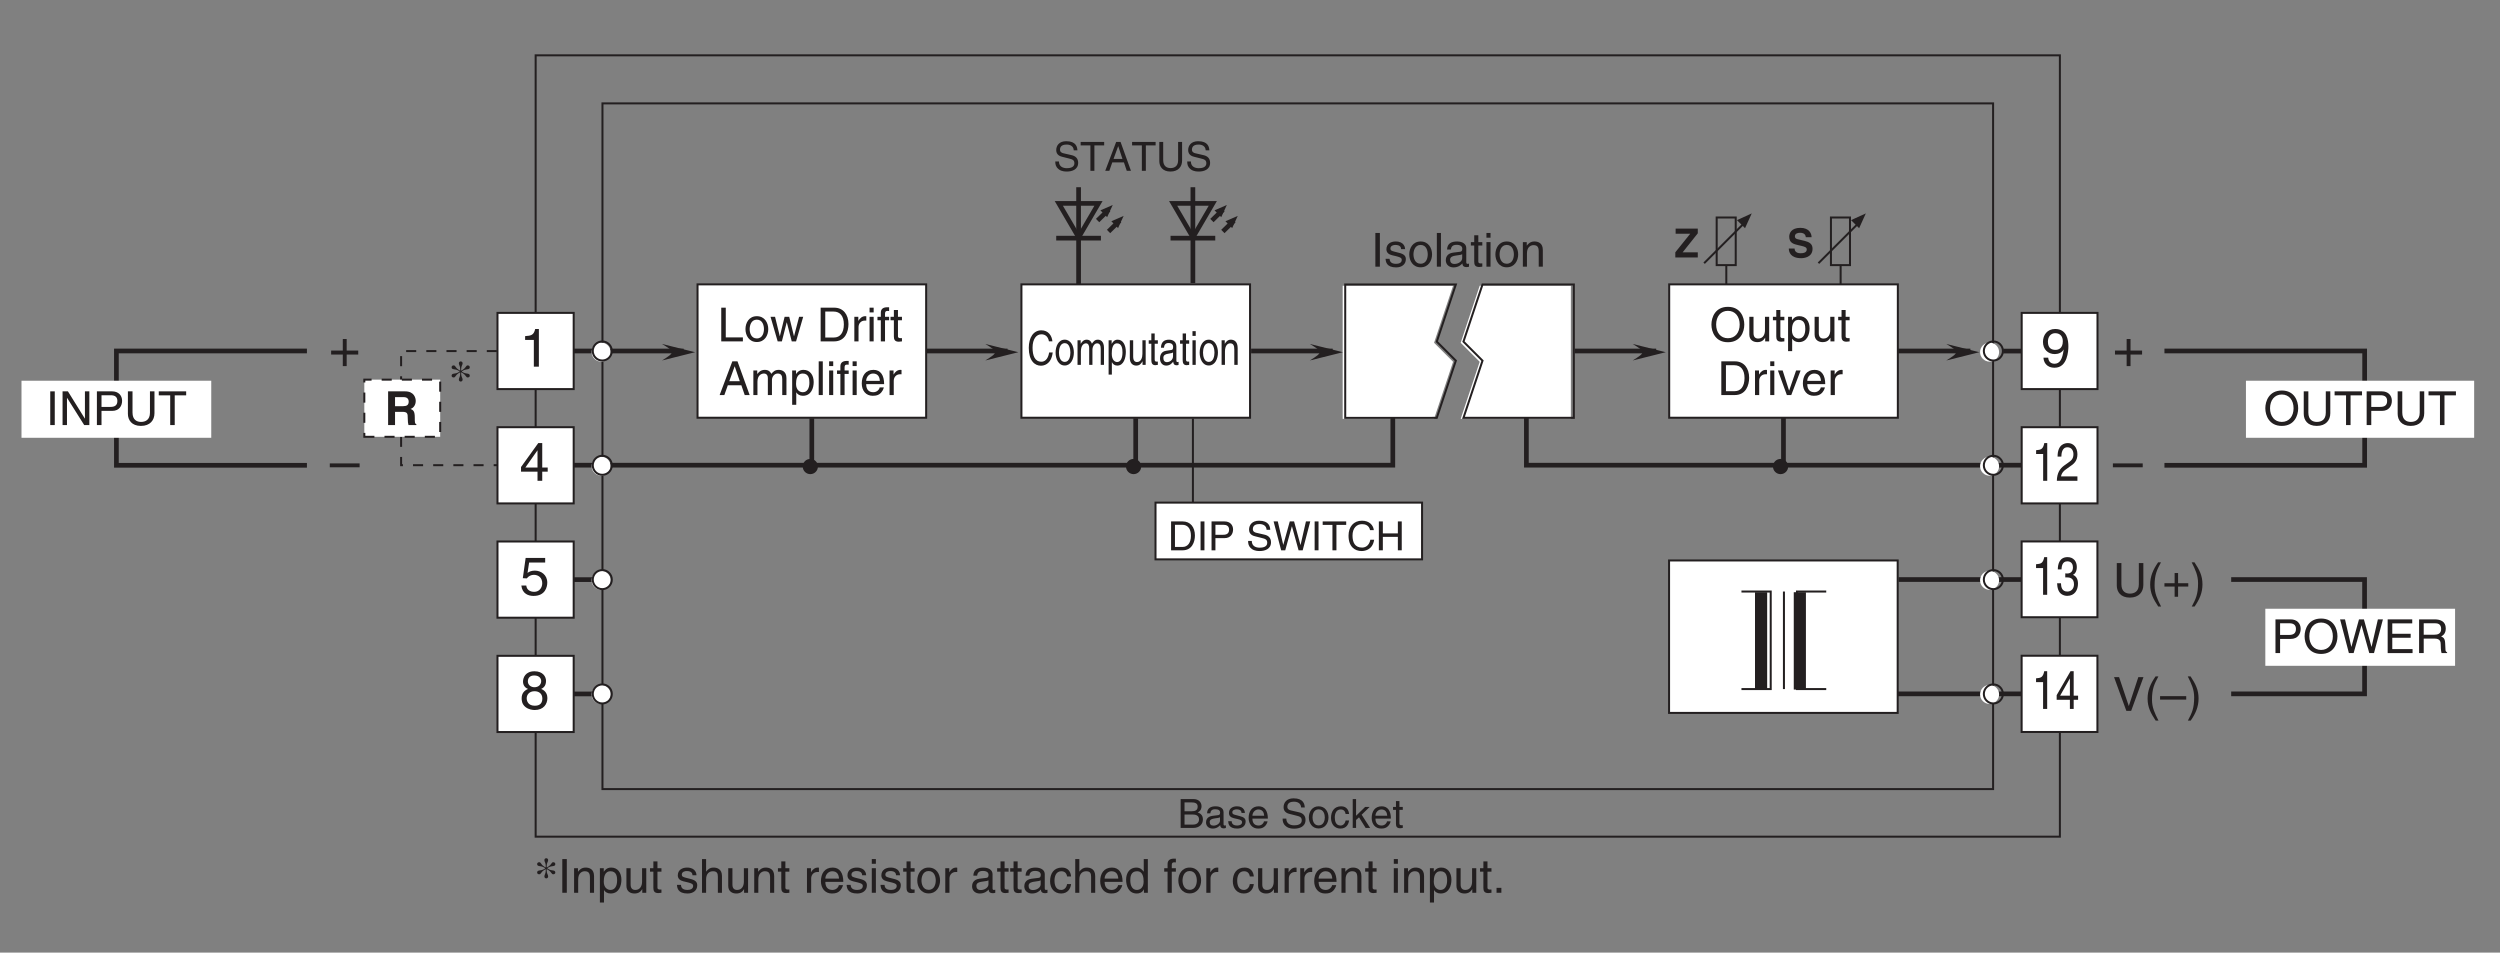 <?xml version="1.0" encoding="UTF-8"?>
<svg xmlns="http://www.w3.org/2000/svg" xmlns:xlink="http://www.w3.org/1999/xlink" width="371.95pt" height="141.73pt" viewBox="0 0 371.95 141.73" version="1.2">
<rect x="0" y="0" width="371.95" height="141.73" fill="#808080" stroke="none"/>
<defs>
<g>
<symbol overflow="visible" id="glyph0-0">
<path style="stroke:none;" d="M 0 0 L 4 0 L 4 -5.594 L 0 -5.594 Z M 2 -3.156 L 0.641 -5.188 L 3.359 -5.188 Z M 2.234 -2.797 L 3.594 -4.828 L 3.594 -0.766 Z M 0.641 -0.406 L 2 -2.438 L 3.359 -0.406 Z M 0.406 -4.828 L 1.75 -2.797 L 0.406 -0.766 Z M 0.406 -4.828 "/>
</symbol>
<symbol overflow="visible" id="glyph0-1">
<path style="stroke:none;" d="M 2.047 -2.312 L 0.312 -2.312 L 0.312 -1.719 L 2.047 -1.719 L 2.047 0 L 2.625 0 L 2.625 -1.719 L 4.344 -1.719 L 4.344 -2.312 L 2.625 -2.312 L 2.625 -4.031 L 2.047 -4.031 Z M 2.047 -2.312 "/>
</symbol>
<symbol overflow="visible" id="glyph0-2">
<path style="stroke:none;" d="M 4.438 -2.5 L 0 -2.5 L 0 -1.922 L 4.438 -1.922 Z M 4.438 -2.5 "/>
</symbol>
<symbol overflow="visible" id="glyph0-3">
<path style="stroke:none;" d="M 2.859 -5.609 L 2.312 -5.609 C 2.094 -4.688 1.719 -4.609 0.812 -4.547 L 0.812 -3.984 L 2.109 -3.984 L 2.109 0 L 2.859 0 Z M 2.859 -5.609 "/>
</symbol>
<symbol overflow="visible" id="glyph0-4">
<path style="stroke:none;" d="M 4.172 -1.359 L 4.172 -1.969 L 3.359 -1.969 L 3.359 -5.609 L 2.766 -5.609 L 0.203 -2.047 L 0.203 -1.359 L 2.656 -1.359 L 2.656 0 L 3.359 0 L 3.359 -1.359 Z M 2.641 -4.516 L 2.656 -4.516 L 2.656 -1.969 L 0.844 -1.969 Z M 2.641 -4.516 "/>
</symbol>
<symbol overflow="visible" id="glyph0-5">
<path style="stroke:none;" d="M 1.406 -4.812 L 3.797 -4.812 L 3.797 -5.5 L 0.891 -5.5 L 0.469 -2.484 L 1.062 -2.453 C 1.328 -2.797 1.703 -2.984 2.109 -2.984 C 2.797 -2.984 3.359 -2.547 3.359 -1.734 C 3.359 -1.031 2.891 -0.453 2.172 -0.453 C 1.547 -0.453 1.047 -0.75 0.984 -1.391 L 0.25 -1.391 C 0.391 -0.141 1.328 0.156 2.062 0.156 C 3.828 0.156 4.109 -1.203 4.109 -1.828 C 4.109 -2.984 3.172 -3.609 2.266 -3.609 C 1.75 -3.609 1.406 -3.453 1.172 -3.266 Z M 1.406 -4.812 "/>
</symbol>
<symbol overflow="visible" id="glyph0-6">
<path style="stroke:none;" d="M 3.922 -4.172 C 3.922 -4.828 3.438 -5.609 2.203 -5.609 C 0.859 -5.609 0.5 -4.656 0.5 -4.078 C 0.5 -3.547 0.781 -3.156 1.25 -2.984 C 0.656 -2.734 0.297 -2.297 0.297 -1.609 C 0.297 -1.344 0.297 -0.734 0.875 -0.281 C 1.328 0.078 1.922 0.156 2.234 0.156 C 3.547 0.156 4.125 -0.719 4.125 -1.625 C 4.125 -2.047 3.969 -2.672 3.203 -2.984 C 3.453 -3.109 3.922 -3.359 3.922 -4.172 Z M 2.219 -2.641 C 2.844 -2.641 3.375 -2.297 3.375 -1.547 C 3.375 -0.656 2.766 -0.484 2.25 -0.484 C 1.281 -0.484 1.047 -1.156 1.047 -1.594 C 1.047 -2.109 1.422 -2.641 2.219 -2.641 Z M 2.203 -3.234 C 1.688 -3.234 1.219 -3.562 1.219 -4.109 C 1.219 -4.469 1.406 -4.984 2.156 -4.984 C 2.984 -4.984 3.203 -4.484 3.203 -4.141 C 3.203 -3.641 2.812 -3.234 2.203 -3.234 Z M 2.203 -3.234 "/>
</symbol>
<symbol overflow="visible" id="glyph0-7">
<path style="stroke:none;" d="M 2.094 -1.875 C 2.625 -1.875 3.172 -2.109 3.391 -2.547 L 3.406 -2.531 C 3.219 -1.078 2.812 -0.438 2.047 -0.438 C 1.484 -0.438 1.141 -0.781 1.109 -1.344 L 0.406 -1.344 C 0.406 -0.812 0.75 0.156 2.062 0.156 C 4 0.156 4.109 -2.406 4.109 -3.016 C 4.109 -3.922 3.922 -5.609 2.141 -5.609 C 0.953 -5.609 0.328 -4.703 0.328 -3.688 C 0.328 -2.578 1.062 -1.875 2.094 -1.875 Z M 2.203 -2.5 C 1.734 -2.5 1.062 -2.641 1.062 -3.719 C 1.062 -4.469 1.5 -4.984 2.141 -4.984 C 2.953 -4.984 3.281 -4.422 3.281 -3.781 C 3.281 -2.672 2.578 -2.5 2.203 -2.5 Z M 2.203 -2.5 "/>
</symbol>
<symbol overflow="visible" id="glyph1-0">
<path style="stroke:none;" d="M 0 0 L 3.5 0 L 3.5 -4.891 L 0 -4.891 Z M 1.75 -2.766 L 0.562 -4.547 L 2.938 -4.547 Z M 1.953 -2.438 L 3.141 -4.219 L 3.141 -0.656 Z M 0.562 -0.344 L 1.75 -2.125 L 2.938 -0.344 Z M 0.344 -4.219 L 1.531 -2.438 L 0.344 -0.656 Z M 0.344 -4.219 "/>
</symbol>
<symbol overflow="visible" id="glyph1-1">
<path style="stroke:none;" d="M 1.312 -5.016 L 0.641 -5.016 L 0.641 0 L 1.312 0 Z M 1.312 -5.016 "/>
</symbol>
<symbol overflow="visible" id="glyph1-2">
<path style="stroke:none;" d="M 3.125 -2.609 C 3.125 -2.797 3.031 -3.75 1.719 -3.75 C 1 -3.75 0.344 -3.391 0.344 -2.594 C 0.344 -2.094 0.672 -1.828 1.188 -1.703 L 1.906 -1.531 C 2.422 -1.391 2.625 -1.297 2.625 -1 C 2.625 -0.594 2.234 -0.422 1.781 -0.422 C 0.922 -0.422 0.844 -0.891 0.812 -1.172 L 0.219 -1.172 C 0.25 -0.734 0.344 0.109 1.797 0.109 C 2.625 0.109 3.234 -0.344 3.234 -1.109 C 3.234 -1.594 2.969 -1.875 2.219 -2.062 L 1.594 -2.219 C 1.125 -2.344 0.938 -2.406 0.938 -2.703 C 0.938 -3.156 1.469 -3.234 1.656 -3.234 C 2.438 -3.234 2.516 -2.844 2.531 -2.609 Z M 3.125 -2.609 "/>
</symbol>
<symbol overflow="visible" id="glyph1-3">
<path style="stroke:none;" d="M 0.25 -1.828 C 0.25 -0.891 0.781 0.094 1.938 0.094 C 3.109 0.094 3.641 -0.891 3.641 -1.828 C 3.641 -2.766 3.109 -3.75 1.938 -3.75 C 0.781 -3.75 0.25 -2.766 0.25 -1.828 Z M 0.875 -1.828 C 0.875 -2.312 1.062 -3.234 1.938 -3.234 C 2.828 -3.234 3 -2.312 3 -1.828 C 3 -1.344 2.828 -0.438 1.938 -0.438 C 1.062 -0.438 0.875 -1.344 0.875 -1.828 Z M 0.875 -1.828 "/>
</symbol>
<symbol overflow="visible" id="glyph1-4">
<path style="stroke:none;" d="M 1.078 -5.016 L 0.469 -5.016 L 0.469 0 L 1.078 0 Z M 1.078 -5.016 "/>
</symbol>
<symbol overflow="visible" id="glyph1-5">
<path style="stroke:none;" d="M 1 -2.547 C 1.047 -2.828 1.141 -3.25 1.844 -3.25 C 2.422 -3.25 2.703 -3.031 2.703 -2.656 C 2.703 -2.297 2.516 -2.234 2.375 -2.219 L 1.359 -2.094 C 0.344 -1.969 0.25 -1.25 0.25 -0.953 C 0.25 -0.328 0.719 0.109 1.391 0.109 C 2.109 0.109 2.484 -0.234 2.719 -0.484 C 2.734 -0.203 2.828 0.062 3.359 0.062 C 3.5 0.062 3.594 0.031 3.703 0 L 3.703 -0.453 C 3.625 -0.438 3.562 -0.422 3.5 -0.422 C 3.375 -0.422 3.297 -0.484 3.297 -0.641 L 3.297 -2.734 C 3.297 -3.672 2.234 -3.75 1.938 -3.75 C 1.047 -3.75 0.469 -3.422 0.438 -2.547 Z M 2.688 -1.266 C 2.688 -0.781 2.125 -0.406 1.547 -0.406 C 1.094 -0.406 0.891 -0.641 0.891 -1.047 C 0.891 -1.5 1.375 -1.594 1.672 -1.641 C 2.438 -1.734 2.578 -1.781 2.688 -1.859 Z M 2.688 -1.266 "/>
</symbol>
<symbol overflow="visible" id="glyph1-6">
<path style="stroke:none;" d="M 1.797 -3.141 L 1.797 -3.656 L 1.203 -3.656 L 1.203 -4.672 L 0.594 -4.672 L 0.594 -3.656 L 0.094 -3.656 L 0.094 -3.141 L 0.594 -3.141 L 0.594 -0.734 C 0.594 -0.297 0.719 0.047 1.328 0.047 C 1.391 0.047 1.578 0.016 1.797 0 L 1.797 -0.484 L 1.578 -0.484 C 1.453 -0.484 1.203 -0.484 1.203 -0.766 L 1.203 -3.141 Z M 1.797 -3.141 "/>
</symbol>
<symbol overflow="visible" id="glyph1-7">
<path style="stroke:none;" d="M 1.078 -3.656 L 0.469 -3.656 L 0.469 0 L 1.078 0 Z M 1.078 -4.312 L 1.078 -5.016 L 0.469 -5.016 L 0.469 -4.312 Z M 1.078 -4.312 "/>
</symbol>
<symbol overflow="visible" id="glyph1-8">
<path style="stroke:none;" d="M 3.422 -2.484 C 3.422 -3.531 2.719 -3.75 2.156 -3.75 C 1.516 -3.75 1.188 -3.328 1.047 -3.141 L 1.031 -3.141 L 1.031 -3.656 L 0.453 -3.656 L 0.453 0 L 1.062 0 L 1.062 -1.984 C 1.062 -2.984 1.688 -3.203 2.031 -3.203 C 2.641 -3.203 2.812 -2.891 2.812 -2.25 L 2.812 0 L 3.422 0 Z M 3.422 -2.484 "/>
</symbol>
<symbol overflow="visible" id="glyph1-9">
<path style="stroke:none;" d="M 1.203 -5.016 L 0.531 -5.016 L 0.531 0 L 3.75 0 L 3.75 -0.594 L 1.203 -0.594 Z M 1.203 -5.016 "/>
</symbol>
<symbol overflow="visible" id="glyph1-10">
<path style="stroke:none;" d="M 2.5 -2.828 L 2.516 -2.828 L 3.25 0 L 3.891 0 L 4.953 -3.656 L 4.344 -3.656 L 3.594 -0.781 L 3.578 -0.781 L 2.875 -3.656 L 2.188 -3.656 L 1.484 -0.781 L 1.469 -0.781 L 0.766 -3.656 L 0.094 -3.656 L 1.156 0 L 1.781 0 Z M 2.5 -2.828 "/>
</symbol>
<symbol overflow="visible" id="glyph1-11">
<path style="stroke:none;" d=""/>
</symbol>
<symbol overflow="visible" id="glyph1-12">
<path style="stroke:none;" d="M 0.562 0 L 2.562 0 C 4.219 0 4.703 -1.453 4.703 -2.578 C 4.703 -4.016 3.906 -5.016 2.594 -5.016 L 0.562 -5.016 Z M 1.25 -4.438 L 2.5 -4.438 C 3.422 -4.438 4.016 -3.797 4.016 -2.531 C 4.016 -1.266 3.438 -0.578 2.562 -0.578 L 1.25 -0.578 Z M 1.25 -4.438 "/>
</symbol>
<symbol overflow="visible" id="glyph1-13">
<path style="stroke:none;" d="M 1.156 -2.125 C 1.156 -2.656 1.516 -3.094 2.094 -3.094 L 2.312 -3.094 L 2.312 -3.734 C 2.266 -3.75 2.234 -3.75 2.156 -3.75 C 1.703 -3.75 1.375 -3.469 1.125 -3.047 L 1.125 -3.656 L 0.531 -3.656 L 0.531 0 L 1.156 0 Z M 1.156 -2.125 "/>
</symbol>
<symbol overflow="visible" id="glyph1-14">
<path style="stroke:none;" d="M 1.828 -3.141 L 1.828 -3.656 L 1.219 -3.656 L 1.219 -4.109 C 1.219 -4.406 1.312 -4.531 1.578 -4.531 C 1.656 -4.531 1.75 -4.531 1.828 -4.516 L 1.828 -5.078 C 1.734 -5.078 1.641 -5.078 1.547 -5.078 C 0.953 -5.078 0.594 -4.828 0.594 -4.281 L 0.594 -3.656 L 0.094 -3.656 L 0.094 -3.141 L 0.594 -3.141 L 0.594 0 L 1.219 0 L 1.219 -3.141 Z M 1.828 -3.141 "/>
</symbol>
<symbol overflow="visible" id="glyph1-15">
<path style="stroke:none;" d="M 3.328 -1.453 L 3.828 0 L 4.562 0 L 2.75 -5.016 L 1.984 -5.016 L 0.094 0 L 0.797 0 L 1.312 -1.453 Z M 1.531 -2.062 L 2.328 -4.266 L 2.344 -4.266 L 3.094 -2.062 Z M 1.531 -2.062 "/>
</symbol>
<symbol overflow="visible" id="glyph1-16">
<path style="stroke:none;" d="M 0.453 0 L 1.062 0 L 1.062 -1.984 C 1.062 -2.984 1.688 -3.203 2.031 -3.203 C 2.484 -3.203 2.609 -2.828 2.609 -2.531 L 2.609 0 L 3.219 0 L 3.219 -2.234 C 3.219 -2.719 3.562 -3.203 4.078 -3.203 C 4.609 -3.203 4.75 -2.859 4.75 -2.359 L 4.75 0 L 5.375 0 L 5.375 -2.531 C 5.375 -3.562 4.625 -3.75 4.234 -3.75 C 3.672 -3.75 3.422 -3.5 3.125 -3.156 C 3.016 -3.359 2.812 -3.75 2.156 -3.75 C 1.5 -3.75 1.188 -3.328 1.047 -3.141 L 1.031 -3.141 L 1.031 -3.656 L 0.453 -3.656 Z M 0.453 0 "/>
</symbol>
<symbol overflow="visible" id="glyph1-17">
<path style="stroke:none;" d="M 0.984 -1.656 C 0.984 -2.25 1.094 -3.203 1.984 -3.203 C 2.922 -3.203 2.969 -2.312 2.969 -1.844 C 2.969 -1.031 2.656 -0.422 1.984 -0.422 C 1.594 -0.422 0.984 -0.688 0.984 -1.656 Z M 0.406 1.453 L 1.016 1.453 L 1.016 -0.391 L 1.031 -0.391 C 1.188 -0.125 1.516 0.109 2 0.109 C 3.25 0.109 3.609 -1.062 3.609 -1.938 C 3.609 -2.969 3.062 -3.75 2.094 -3.75 C 1.422 -3.75 1.141 -3.344 1 -3.141 L 0.984 -3.141 L 0.984 -3.656 L 0.406 -3.656 Z M 0.406 1.453 "/>
</symbol>
<symbol overflow="visible" id="glyph1-18">
<path style="stroke:none;" d="M 2.938 -1.141 C 2.922 -0.875 2.578 -0.422 2 -0.422 C 1.297 -0.422 0.938 -0.859 0.938 -1.625 L 3.609 -1.625 C 3.609 -2.922 3.094 -3.75 2.031 -3.75 C 0.828 -3.75 0.281 -2.859 0.281 -1.719 C 0.281 -0.672 0.891 0.109 1.906 0.109 C 2.5 0.109 2.734 -0.031 2.906 -0.141 C 3.359 -0.453 3.531 -0.969 3.562 -1.141 Z M 0.938 -2.109 C 0.938 -2.688 1.391 -3.203 1.953 -3.203 C 2.703 -3.203 2.938 -2.688 2.969 -2.109 Z M 0.938 -2.109 "/>
</symbol>
<symbol overflow="visible" id="glyph1-19">
<path style="stroke:none;" d="M 4.469 -2.5 C 4.469 -1.328 3.812 -0.469 2.719 -0.469 C 1.625 -0.469 0.969 -1.328 0.969 -2.5 C 0.969 -3.688 1.625 -4.547 2.719 -4.547 C 3.812 -4.547 4.469 -3.688 4.469 -2.5 Z M 5.156 -2.5 C 5.156 -3.594 4.594 -5.141 2.719 -5.141 C 0.844 -5.141 0.266 -3.594 0.266 -2.5 C 0.266 -1.422 0.844 0.125 2.719 0.125 C 4.594 0.125 5.156 -1.422 5.156 -2.5 Z M 5.156 -2.5 "/>
</symbol>
<symbol overflow="visible" id="glyph1-20">
<path style="stroke:none;" d="M 3.422 0 L 3.422 -3.656 L 2.797 -3.656 L 2.797 -1.641 C 2.797 -1.109 2.562 -0.422 1.797 -0.422 C 1.391 -0.422 1.094 -0.625 1.094 -1.234 L 1.094 -3.656 L 0.469 -3.656 L 0.469 -1.031 C 0.469 -0.156 1.125 0.109 1.656 0.109 C 2.25 0.109 2.562 -0.125 2.828 -0.547 L 2.828 0 Z M 3.422 0 "/>
</symbol>
<symbol overflow="visible" id="glyph1-21">
<path style="stroke:none;" d="M 1.734 -0.672 L 1.719 -0.672 L 0.766 -3.656 L 0.062 -3.656 L 1.391 0 L 2.047 0 L 3.438 -3.656 L 2.766 -3.656 Z M 1.734 -0.672 "/>
</symbol>
<symbol overflow="visible" id="glyph1-22">
<path style="stroke:none;" d="M 3.828 -5.016 L 3.828 -1.844 C 3.828 -0.75 3.125 -0.469 2.5 -0.469 C 1.891 -0.469 1.234 -0.766 1.234 -1.859 L 1.234 -5.016 L 0.547 -5.016 L 0.547 -1.672 C 0.547 -0.734 1.125 0.125 2.484 0.125 C 3.859 0.125 4.5 -0.734 4.5 -1.766 L 4.5 -5.016 Z M 3.828 -5.016 "/>
</symbol>
<symbol overflow="visible" id="glyph1-23">
<path style="stroke:none;" d="M 0.094 -4.422 L 1.797 -4.422 L 1.797 0 L 2.469 0 L 2.469 -4.422 L 4.172 -4.422 L 4.172 -5.016 L 0.094 -5.016 Z M 0.094 -4.422 "/>
</symbol>
<symbol overflow="visible" id="glyph1-24">
<path style="stroke:none;" d="M 1.281 -4.438 L 2.656 -4.438 C 3.219 -4.438 3.641 -4.234 3.641 -3.594 C 3.641 -2.922 3.234 -2.703 2.625 -2.703 L 1.281 -2.703 Z M 1.281 -2.109 L 2.859 -2.109 C 3.953 -2.109 4.344 -2.906 4.344 -3.609 C 4.344 -4.422 3.781 -5.016 2.859 -5.016 L 0.594 -5.016 L 0.594 0 L 1.281 0 Z M 1.281 -2.109 "/>
</symbol>
<symbol overflow="visible" id="glyph1-25">
<path style="stroke:none;" d="M 1.656 -5.125 C 0.906 -4.047 0.469 -3.047 0.469 -1.828 C 0.469 -0.516 0.953 0.359 1.672 1.453 L 2.094 1.453 C 1.531 0.344 1.125 -0.5 1.125 -1.656 C 1.125 -3.328 1.484 -4 2.078 -5.125 Z M 1.656 -5.125 "/>
</symbol>
<symbol overflow="visible" id="glyph1-26">
<path style="stroke:none;" d="M 1.781 -2.016 L 0.266 -2.016 L 0.266 -1.516 L 1.781 -1.516 L 1.781 0 L 2.297 0 L 2.297 -1.516 L 3.812 -1.516 L 3.812 -2.016 L 2.297 -2.016 L 2.297 -3.531 L 1.781 -3.531 Z M 1.781 -2.016 "/>
</symbol>
<symbol overflow="visible" id="glyph1-27">
<path style="stroke:none;" d="M 0.672 1.453 C 1.422 0.375 1.844 -0.625 1.844 -1.844 C 1.844 -3.156 1.375 -4.031 0.656 -5.125 L 0.234 -5.125 C 0.797 -4.016 1.188 -3.172 1.188 -2.016 C 1.188 -0.344 0.844 0.328 0.25 1.453 Z M 0.672 1.453 "/>
</symbol>
<symbol overflow="visible" id="glyph1-28">
<path style="stroke:none;" d="M 2.344 -0.734 L 2.328 -0.734 L 0.891 -5.016 L 0.141 -5.016 L 1.969 0 L 2.688 0 L 4.516 -5.016 L 3.75 -5.016 Z M 2.344 -0.734 "/>
</symbol>
<symbol overflow="visible" id="glyph1-29">
<path style="stroke:none;" d="M 3.891 -2.188 L 0 -2.188 L 0 -1.672 L 3.891 -1.672 Z M 3.891 -2.188 "/>
</symbol>
<symbol overflow="visible" id="glyph1-30">
<path style="stroke:none;" d="M 3.297 -4.156 L 4.453 0 L 5.156 0 L 6.484 -5.016 L 5.734 -5.016 L 4.797 -0.938 L 4.781 -0.938 L 3.656 -5.016 L 2.922 -5.016 L 1.797 -0.938 L 1.781 -0.938 L 0.844 -5.016 L 0.109 -5.016 L 1.422 0 L 2.125 0 Z M 3.297 -4.156 "/>
</symbol>
<symbol overflow="visible" id="glyph1-31">
<path style="stroke:none;" d="M 4.297 -0.594 L 1.281 -0.594 L 1.281 -2.281 L 4.016 -2.281 L 4.016 -2.875 L 1.281 -2.875 L 1.281 -4.422 L 4.25 -4.422 L 4.25 -5.016 L 0.594 -5.016 L 0.594 0 L 4.297 0 Z M 4.297 -0.594 "/>
</symbol>
<symbol overflow="visible" id="glyph1-32">
<path style="stroke:none;" d="M 1.297 -2.156 L 2.938 -2.156 C 3.75 -2.156 3.828 -1.672 3.828 -1.25 C 3.828 -1.062 3.844 -0.312 3.953 0 L 4.781 0 L 4.781 -0.109 C 4.562 -0.234 4.531 -0.328 4.531 -0.609 L 4.484 -1.516 C 4.453 -2.219 4.172 -2.344 3.891 -2.469 C 4.203 -2.656 4.578 -2.922 4.578 -3.672 C 4.578 -4.734 3.75 -5.016 2.938 -5.016 L 0.609 -5.016 L 0.609 0 L 1.297 0 Z M 1.297 -4.438 L 2.984 -4.438 C 3.312 -4.438 3.891 -4.375 3.891 -3.594 C 3.891 -2.859 3.359 -2.734 2.859 -2.734 L 1.297 -2.734 Z M 1.297 -4.438 "/>
</symbol>
<symbol overflow="visible" id="glyph1-33">
<path style="stroke:none;" d="M 3.422 -2.484 C 3.422 -3.531 2.719 -3.75 2.156 -3.75 C 1.562 -3.75 1.25 -3.391 1.078 -3.156 L 1.062 -3.156 L 1.062 -5.016 L 0.453 -5.016 L 0.453 0 L 1.062 0 L 1.062 -1.984 C 1.062 -2.906 1.578 -3.203 2.094 -3.203 C 2.672 -3.203 2.812 -2.891 2.812 -2.391 L 2.812 0 L 3.422 0 Z M 3.422 -2.484 "/>
</symbol>
<symbol overflow="visible" id="glyph1-34">
<path style="stroke:none;" d="M 3.328 -2.422 C 3.281 -3.062 2.922 -3.75 1.969 -3.75 C 0.75 -3.75 0.203 -2.859 0.203 -1.719 C 0.203 -0.672 0.812 0.109 1.844 0.109 C 2.906 0.109 3.266 -0.719 3.328 -1.297 L 2.734 -1.297 C 2.641 -0.734 2.281 -0.422 1.859 -0.422 C 1.016 -0.422 0.859 -1.203 0.859 -1.828 C 0.859 -2.484 1.109 -3.203 1.875 -3.203 C 2.391 -3.203 2.656 -2.906 2.734 -2.422 Z M 3.328 -2.422 "/>
</symbol>
<symbol overflow="visible" id="glyph1-35">
<path style="stroke:none;" d="M 3.484 -5.016 L 2.875 -5.016 L 2.875 -3.188 L 2.859 -3.141 C 2.703 -3.344 2.438 -3.75 1.766 -3.75 C 0.797 -3.75 0.25 -2.969 0.25 -1.938 C 0.25 -1.062 0.609 0.109 1.844 0.109 C 2.203 0.109 2.625 0 2.891 -0.5 L 2.906 -0.5 L 2.906 0 L 3.484 0 Z M 0.875 -1.844 C 0.875 -2.312 0.922 -3.203 1.875 -3.203 C 2.766 -3.203 2.859 -2.25 2.859 -1.656 C 2.859 -0.688 2.25 -0.422 1.859 -0.422 C 1.188 -0.422 0.875 -1.031 0.875 -1.844 Z M 0.875 -1.844 "/>
</symbol>
<symbol overflow="visible" id="glyph1-36">
<path style="stroke:none;" d="M 1.328 -0.734 L 0.609 -0.734 L 0.609 0 L 1.328 0 Z M 1.328 -0.734 "/>
</symbol>
<symbol overflow="visible" id="glyph1-37">
<path style="stroke:none;" d="M 3.859 -0.969 L 3.844 -0.969 L 1.328 -5.016 L 0.531 -5.016 L 0.531 0 L 1.188 0 L 1.188 -4.047 L 1.203 -4.047 L 3.75 0 L 4.516 0 L 4.516 -5.016 L 3.859 -5.016 Z M 3.859 -0.969 "/>
</symbol>
<symbol overflow="visible" id="glyph2-0">
<path style="stroke:none;" d="M 0 0 L 2.984 0 L 2.984 -4.188 L 0 -4.188 Z M 1.5 -2.359 L 0.484 -3.891 L 2.516 -3.891 Z M 1.672 -2.094 L 2.688 -3.625 L 2.688 -0.562 Z M 0.484 -0.297 L 1.5 -1.828 L 2.516 -0.297 Z M 0.297 -3.625 L 1.312 -2.094 L 0.297 -0.562 Z M 0.297 -3.625 "/>
</symbol>
<symbol overflow="visible" id="glyph2-1">
<path style="stroke:none;" d="M 1.016 -3.797 L 2.078 -3.797 C 2.719 -3.797 2.969 -3.578 2.969 -3.172 C 2.969 -2.641 2.625 -2.484 2.078 -2.484 L 1.016 -2.484 Z M 0.438 0 L 2.297 0 C 3.25 0 3.75 -0.578 3.75 -1.266 C 3.75 -2 3.25 -2.203 2.969 -2.312 C 3.453 -2.531 3.547 -2.938 3.547 -3.219 C 3.547 -3.797 3.141 -4.297 2.328 -4.297 L 0.438 -4.297 Z M 1.016 -2 L 2.172 -2 C 2.641 -2 3.172 -1.891 3.172 -1.281 C 3.172 -0.797 2.859 -0.5 2.266 -0.5 L 1.016 -0.5 Z M 1.016 -2 "/>
</symbol>
<symbol overflow="visible" id="glyph2-2">
<path style="stroke:none;" d="M 0.859 -2.172 C 0.891 -2.422 0.969 -2.781 1.578 -2.781 C 2.078 -2.781 2.312 -2.609 2.312 -2.281 C 2.312 -1.969 2.156 -1.922 2.031 -1.906 L 1.172 -1.797 C 0.297 -1.688 0.219 -1.078 0.219 -0.812 C 0.219 -0.281 0.625 0.094 1.203 0.094 C 1.812 0.094 2.125 -0.203 2.328 -0.422 C 2.344 -0.172 2.422 0.062 2.891 0.062 C 3 0.062 3.078 0.031 3.172 0 L 3.172 -0.391 C 3.109 -0.375 3.047 -0.359 3 -0.359 C 2.891 -0.359 2.828 -0.406 2.828 -0.547 L 2.828 -2.344 C 2.828 -3.141 1.922 -3.219 1.656 -3.219 C 0.891 -3.219 0.391 -2.922 0.375 -2.172 Z M 2.297 -1.078 C 2.297 -0.672 1.812 -0.344 1.328 -0.344 C 0.938 -0.344 0.766 -0.547 0.766 -0.891 C 0.766 -1.281 1.172 -1.359 1.438 -1.406 C 2.078 -1.484 2.219 -1.531 2.297 -1.594 Z M 2.297 -1.078 "/>
</symbol>
<symbol overflow="visible" id="glyph2-3">
<path style="stroke:none;" d="M 2.672 -2.234 C 2.672 -2.391 2.594 -3.219 1.484 -3.219 C 0.859 -3.219 0.297 -2.906 0.297 -2.219 C 0.297 -1.797 0.578 -1.562 1.016 -1.453 L 1.625 -1.312 C 2.078 -1.203 2.25 -1.109 2.25 -0.859 C 2.25 -0.516 1.906 -0.359 1.531 -0.359 C 0.797 -0.359 0.719 -0.766 0.703 -1 L 0.188 -1 C 0.203 -0.625 0.297 0.094 1.531 0.094 C 2.25 0.094 2.781 -0.297 2.781 -0.953 C 2.781 -1.375 2.547 -1.609 1.891 -1.766 L 1.375 -1.906 C 0.969 -2 0.797 -2.062 0.797 -2.328 C 0.797 -2.703 1.266 -2.766 1.422 -2.766 C 2.094 -2.766 2.156 -2.438 2.172 -2.234 Z M 2.672 -2.234 "/>
</symbol>
<symbol overflow="visible" id="glyph2-4">
<path style="stroke:none;" d="M 2.516 -0.984 C 2.5 -0.75 2.203 -0.359 1.719 -0.359 C 1.109 -0.359 0.797 -0.734 0.797 -1.391 L 3.094 -1.391 C 3.094 -2.5 2.641 -3.219 1.734 -3.219 C 0.703 -3.219 0.234 -2.453 0.234 -1.484 C 0.234 -0.578 0.766 0.094 1.641 0.094 C 2.141 0.094 2.344 -0.031 2.484 -0.125 C 2.891 -0.391 3.031 -0.828 3.047 -0.984 Z M 0.797 -1.812 C 0.797 -2.297 1.188 -2.75 1.672 -2.75 C 2.312 -2.75 2.516 -2.297 2.547 -1.812 Z M 0.797 -1.812 "/>
</symbol>
<symbol overflow="visible" id="glyph2-5">
<path style="stroke:none;" d=""/>
</symbol>
<symbol overflow="visible" id="glyph2-6">
<path style="stroke:none;" d="M 3.594 -3.047 C 3.562 -3.516 3.422 -4.406 1.922 -4.406 C 0.875 -4.406 0.438 -3.75 0.438 -3.078 C 0.438 -2.328 1.078 -2.141 1.359 -2.078 L 2.234 -1.859 C 2.938 -1.703 3.141 -1.562 3.141 -1.109 C 3.141 -0.484 2.438 -0.391 2.016 -0.391 C 1.469 -0.391 0.844 -0.609 0.844 -1.391 L 0.297 -1.391 C 0.297 -0.984 0.359 -0.625 0.734 -0.297 C 0.922 -0.125 1.234 0.109 2.031 0.109 C 2.766 0.109 3.703 -0.172 3.703 -1.188 C 3.703 -1.859 3.297 -2.203 2.734 -2.328 L 1.516 -2.609 C 1.25 -2.672 1 -2.797 1 -3.156 C 1 -3.812 1.609 -3.906 1.984 -3.906 C 2.469 -3.906 3.016 -3.703 3.047 -3.047 Z M 3.594 -3.047 "/>
</symbol>
<symbol overflow="visible" id="glyph2-7">
<path style="stroke:none;" d="M 0.203 -1.562 C 0.203 -0.766 0.672 0.078 1.656 0.078 C 2.656 0.078 3.125 -0.766 3.125 -1.562 C 3.125 -2.375 2.656 -3.219 1.656 -3.219 C 0.672 -3.219 0.203 -2.375 0.203 -1.562 Z M 0.75 -1.562 C 0.75 -1.984 0.906 -2.766 1.656 -2.766 C 2.422 -2.766 2.578 -1.984 2.578 -1.562 C 2.578 -1.156 2.422 -0.375 1.656 -0.375 C 0.906 -0.375 0.75 -1.156 0.75 -1.562 Z M 0.75 -1.562 "/>
</symbol>
<symbol overflow="visible" id="glyph2-8">
<path style="stroke:none;" d="M 2.859 -2.078 C 2.812 -2.625 2.5 -3.219 1.688 -3.219 C 0.641 -3.219 0.172 -2.453 0.172 -1.484 C 0.172 -0.578 0.703 0.094 1.578 0.094 C 2.5 0.094 2.797 -0.609 2.859 -1.109 L 2.344 -1.109 C 2.25 -0.625 1.953 -0.359 1.594 -0.359 C 0.875 -0.359 0.734 -1.031 0.734 -1.562 C 0.734 -2.125 0.953 -2.75 1.609 -2.75 C 2.047 -2.75 2.281 -2.5 2.344 -2.078 Z M 2.859 -2.078 "/>
</symbol>
<symbol overflow="visible" id="glyph2-9">
<path style="stroke:none;" d="M 1.734 -1.969 L 2.922 -3.125 L 2.25 -3.125 L 0.906 -1.812 L 0.906 -4.297 L 0.406 -4.297 L 0.406 0 L 0.906 0 L 0.906 -1.188 L 1.344 -1.578 L 2.328 0 L 3 0 Z M 1.734 -1.969 "/>
</symbol>
<symbol overflow="visible" id="glyph2-10">
<path style="stroke:none;" d="M 1.531 -2.688 L 1.531 -3.125 L 1.031 -3.125 L 1.031 -4 L 0.516 -4 L 0.516 -3.125 L 0.078 -3.125 L 0.078 -2.688 L 0.516 -2.688 L 0.516 -0.625 C 0.516 -0.25 0.625 0.047 1.141 0.047 C 1.203 0.047 1.344 0.016 1.531 0 L 1.531 -0.406 L 1.359 -0.406 C 1.25 -0.406 1.031 -0.406 1.031 -0.656 L 1.031 -2.688 Z M 1.531 -2.688 "/>
</symbol>
<symbol overflow="visible" id="glyph2-11">
<path style="stroke:none;" d="M 0.078 -3.781 L 1.531 -3.781 L 1.531 0 L 2.125 0 L 2.125 -3.781 L 3.578 -3.781 L 3.578 -4.297 L 0.078 -4.297 Z M 0.078 -3.781 "/>
</symbol>
<symbol overflow="visible" id="glyph2-12">
<path style="stroke:none;" d="M 2.859 -1.25 L 3.281 0 L 3.906 0 L 2.359 -4.297 L 1.703 -4.297 L 0.078 0 L 0.688 0 L 1.125 -1.25 Z M 1.312 -1.766 L 2 -3.656 L 2.016 -3.656 L 2.641 -1.766 Z M 1.312 -1.766 "/>
</symbol>
<symbol overflow="visible" id="glyph2-13">
<path style="stroke:none;" d="M 3.266 -4.297 L 3.266 -1.578 C 3.266 -0.641 2.672 -0.406 2.141 -0.406 C 1.625 -0.406 1.047 -0.656 1.047 -1.594 L 1.047 -4.297 L 0.469 -4.297 L 0.469 -1.438 C 0.469 -0.625 0.969 0.109 2.125 0.109 C 3.297 0.109 3.859 -0.625 3.859 -1.516 L 3.859 -4.297 Z M 3.266 -4.297 "/>
</symbol>
<symbol overflow="visible" id="glyph2-14">
<path style="stroke:none;" d="M 0.484 0 L 2.203 0 C 3.609 0 4.031 -1.25 4.031 -2.203 C 4.031 -3.453 3.344 -4.297 2.219 -4.297 L 0.484 -4.297 Z M 1.062 -3.797 L 2.141 -3.797 C 2.938 -3.797 3.438 -3.25 3.438 -2.172 C 3.438 -1.094 2.938 -0.5 2.188 -0.5 L 1.062 -0.5 Z M 1.062 -3.797 "/>
</symbol>
<symbol overflow="visible" id="glyph2-15">
<path style="stroke:none;" d="M 1.125 -4.297 L 0.547 -4.297 L 0.547 0 L 1.125 0 Z M 1.125 -4.297 "/>
</symbol>
<symbol overflow="visible" id="glyph2-16">
<path style="stroke:none;" d="M 1.094 -3.797 L 2.281 -3.797 C 2.75 -3.797 3.125 -3.625 3.125 -3.078 C 3.125 -2.5 2.766 -2.312 2.25 -2.312 L 1.094 -2.312 Z M 1.094 -1.812 L 2.453 -1.812 C 3.375 -1.812 3.719 -2.484 3.719 -3.094 C 3.719 -3.781 3.25 -4.297 2.453 -4.297 L 0.516 -4.297 L 0.516 0 L 1.094 0 Z M 1.094 -1.812 "/>
</symbol>
<symbol overflow="visible" id="glyph2-17">
<path style="stroke:none;" d="M 2.812 -3.562 L 2.828 -3.562 L 3.812 0 L 4.422 0 L 5.547 -4.297 L 4.906 -4.297 L 4.109 -0.797 L 4.094 -0.797 L 3.141 -4.297 L 2.5 -4.297 L 1.531 -0.797 L 0.719 -4.297 L 0.094 -4.297 L 1.219 0 L 1.828 0 Z M 2.812 -3.562 "/>
</symbol>
<symbol overflow="visible" id="glyph2-18">
<path style="stroke:none;" d="M 4.031 -3 C 3.953 -3.719 3.375 -4.406 2.266 -4.406 C 1.016 -4.406 0.266 -3.5 0.266 -2.172 C 0.266 -0.516 1.219 0.109 2.203 0.109 C 2.516 0.109 3.844 0.047 4.078 -1.578 L 3.516 -1.578 C 3.312 -0.578 2.656 -0.406 2.281 -0.406 C 1.219 -0.406 0.859 -1.172 0.859 -2.188 C 0.859 -3.328 1.484 -3.891 2.266 -3.891 C 2.688 -3.891 3.312 -3.766 3.469 -3 Z M 4.031 -3 "/>
</symbol>
<symbol overflow="visible" id="glyph2-19">
<path style="stroke:none;" d="M 3.281 -2.516 L 1.047 -2.516 L 1.047 -4.297 L 0.453 -4.297 L 0.453 0 L 1.047 0 L 1.047 -2 L 3.281 -2 L 3.281 0 L 3.859 0 L 3.859 -4.297 L 3.281 -4.297 Z M 3.281 -2.516 "/>
</symbol>
<symbol overflow="visible" id="glyph3-0">
<path style="stroke:none;" d="M 0 0 L 2.984 0 L 2.984 -4.188 L 0 -4.188 Z M 1.5 -2.359 L 0.484 -3.891 L 2.516 -3.891 Z M 1.672 -2.094 L 2.688 -3.625 L 2.688 -0.562 Z M 0.484 -0.297 L 1.5 -1.828 L 2.516 -0.297 Z M 0.297 -3.625 L 1.312 -2.094 L 0.297 -0.562 Z M 0.297 -3.625 "/>
</symbol>
<symbol overflow="visible" id="glyph3-1">
<path style="stroke:none;" d="M 0.234 -1.328 C 0.234 -0.797 0.5 0.109 2.078 0.109 C 2.453 0.109 3.766 0 3.766 -1.297 C 3.766 -2.062 3.219 -2.297 2.641 -2.453 L 1.594 -2.703 C 1.406 -2.75 1.141 -2.812 1.141 -3.156 C 1.141 -3.547 1.547 -3.672 1.891 -3.672 C 2.672 -3.672 2.734 -3.219 2.766 -3.016 L 3.625 -3.016 C 3.625 -3.547 3.266 -4.406 1.953 -4.406 C 0.562 -4.406 0.297 -3.562 0.297 -3.094 C 0.297 -2.141 0.969 -1.984 1.656 -1.828 L 2.125 -1.719 C 2.578 -1.609 2.906 -1.516 2.906 -1.188 C 2.906 -0.734 2.422 -0.625 2 -0.625 C 1.219 -0.625 1.094 -1.078 1.094 -1.328 Z M 0.234 -1.328 "/>
</symbol>
<symbol overflow="visible" id="glyph3-2">
<path style="stroke:none;" d="M 3.5 -0.766 L 1.25 -0.766 L 3.5 -3.594 L 3.5 -4.297 L 0.203 -4.297 L 0.203 -3.531 L 2.375 -3.531 L 0.156 -0.766 L 0.156 0 L 3.5 0 Z M 3.5 -0.766 "/>
</symbol>
<symbol overflow="visible" id="glyph4-0">
<path style="stroke:none;" d="M 0 0 L 2.797 0 L 2.797 -4.891 L 0 -4.891 Z M 1.406 -2.766 L 0.453 -4.547 L 2.344 -4.547 Z M 1.562 -2.438 L 2.516 -4.219 L 2.516 -0.656 Z M 0.453 -0.344 L 1.406 -2.125 L 2.344 -0.344 Z M 0.281 -4.219 L 1.234 -2.438 L 0.281 -0.656 Z M 0.281 -4.219 "/>
</symbol>
<symbol overflow="visible" id="glyph4-1">
<path style="stroke:none;" d="M 3.766 -3.5 C 3.688 -4.344 3.156 -5.141 2.125 -5.141 C 0.953 -5.141 0.25 -4.078 0.25 -2.531 C 0.25 -0.609 1.141 0.125 2.047 0.125 C 2.359 0.125 3.578 0.047 3.812 -1.844 L 3.281 -1.844 C 3.094 -0.672 2.484 -0.469 2.141 -0.469 C 1.141 -0.469 0.812 -1.375 0.812 -2.562 C 0.812 -3.875 1.391 -4.547 2.125 -4.547 C 2.5 -4.547 3.094 -4.391 3.25 -3.5 Z M 3.766 -3.5 "/>
</symbol>
<symbol overflow="visible" id="glyph4-2">
<path style="stroke:none;" d="M 0.203 -1.828 C 0.203 -0.891 0.625 0.094 1.562 0.094 C 2.484 0.094 2.922 -0.891 2.922 -1.828 C 2.922 -2.766 2.484 -3.75 1.562 -3.75 C 0.625 -3.75 0.203 -2.766 0.203 -1.828 Z M 0.703 -1.828 C 0.703 -2.312 0.844 -3.234 1.562 -3.234 C 2.266 -3.234 2.406 -2.312 2.406 -1.828 C 2.406 -1.344 2.266 -0.438 1.562 -0.438 C 0.844 -0.438 0.703 -1.344 0.703 -1.828 Z M 0.703 -1.828 "/>
</symbol>
<symbol overflow="visible" id="glyph4-3">
<path style="stroke:none;" d="M 0.359 0 L 0.859 0 L 0.859 -1.984 C 0.859 -2.984 1.344 -3.203 1.625 -3.203 C 1.984 -3.203 2.094 -2.828 2.094 -2.531 L 2.094 0 L 2.578 0 L 2.578 -2.234 C 2.578 -2.719 2.859 -3.203 3.266 -3.203 C 3.688 -3.203 3.812 -2.859 3.812 -2.359 L 3.812 0 L 4.297 0 L 4.297 -2.531 C 4.297 -3.562 3.703 -3.75 3.391 -3.75 C 2.938 -3.75 2.75 -3.5 2.5 -3.156 C 2.422 -3.359 2.25 -3.75 1.719 -3.75 C 1.203 -3.75 0.953 -3.328 0.844 -3.141 L 0.828 -3.141 L 0.828 -3.656 L 0.359 -3.656 Z M 0.359 0 "/>
</symbol>
<symbol overflow="visible" id="glyph4-4">
<path style="stroke:none;" d="M 0.797 -1.656 C 0.797 -2.25 0.875 -3.203 1.578 -3.203 C 2.344 -3.203 2.391 -2.312 2.391 -1.844 C 2.391 -1.031 2.125 -0.422 1.594 -0.422 C 1.281 -0.422 0.797 -0.688 0.797 -1.656 Z M 0.328 1.453 L 0.812 1.453 L 0.812 -0.391 L 0.828 -0.391 C 0.953 -0.125 1.219 0.109 1.609 0.109 C 2.594 0.109 2.891 -1.062 2.891 -1.938 C 2.891 -2.969 2.453 -3.75 1.672 -3.75 C 1.141 -3.75 0.922 -3.344 0.797 -3.141 L 0.781 -3.141 L 0.781 -3.656 L 0.328 -3.656 Z M 0.328 1.453 "/>
</symbol>
<symbol overflow="visible" id="glyph4-5">
<path style="stroke:none;" d="M 2.734 0 L 2.734 -3.656 L 2.25 -3.656 L 2.25 -1.641 C 2.25 -1.109 2.062 -0.422 1.438 -0.422 C 1.125 -0.422 0.875 -0.625 0.875 -1.234 L 0.875 -3.656 L 0.375 -3.656 L 0.375 -1.031 C 0.375 -0.156 0.906 0.109 1.328 0.109 C 1.797 0.109 2.047 -0.125 2.266 -0.547 L 2.266 0 Z M 2.734 0 "/>
</symbol>
<symbol overflow="visible" id="glyph4-6">
<path style="stroke:none;" d="M 1.438 -3.141 L 1.438 -3.656 L 0.969 -3.656 L 0.969 -4.672 L 0.469 -4.672 L 0.469 -3.656 L 0.078 -3.656 L 0.078 -3.141 L 0.469 -3.141 L 0.469 -0.734 C 0.469 -0.297 0.578 0.047 1.062 0.047 C 1.125 0.047 1.266 0.016 1.438 0 L 1.438 -0.484 L 1.266 -0.484 C 1.156 -0.484 0.969 -0.484 0.969 -0.766 L 0.969 -3.141 Z M 1.438 -3.141 "/>
</symbol>
<symbol overflow="visible" id="glyph4-7">
<path style="stroke:none;" d="M 0.797 -2.547 C 0.828 -2.828 0.906 -3.25 1.469 -3.25 C 1.938 -3.25 2.156 -3.031 2.156 -2.656 C 2.156 -2.297 2.016 -2.234 1.906 -2.219 L 1.094 -2.094 C 0.281 -1.969 0.203 -1.25 0.203 -0.953 C 0.203 -0.328 0.578 0.109 1.125 0.109 C 1.688 0.109 1.984 -0.234 2.172 -0.484 C 2.188 -0.203 2.266 0.062 2.703 0.062 C 2.812 0.062 2.875 0.031 2.969 0 L 2.969 -0.453 C 2.906 -0.438 2.844 -0.422 2.797 -0.422 C 2.703 -0.422 2.641 -0.484 2.641 -0.641 L 2.641 -2.734 C 2.641 -3.672 1.797 -3.75 1.562 -3.75 C 0.828 -3.75 0.375 -3.422 0.344 -2.547 Z M 2.141 -1.266 C 2.141 -0.781 1.703 -0.406 1.234 -0.406 C 0.875 -0.406 0.703 -0.641 0.703 -1.047 C 0.703 -1.5 1.094 -1.594 1.344 -1.641 C 1.953 -1.734 2.062 -1.781 2.141 -1.859 Z M 2.141 -1.266 "/>
</symbol>
<symbol overflow="visible" id="glyph4-8">
<path style="stroke:none;" d="M 0.859 -3.656 L 0.375 -3.656 L 0.375 0 L 0.859 0 Z M 0.859 -4.312 L 0.859 -5.016 L 0.375 -5.016 L 0.375 -4.312 Z M 0.859 -4.312 "/>
</symbol>
<symbol overflow="visible" id="glyph4-9">
<path style="stroke:none;" d="M 2.75 -2.484 C 2.75 -3.531 2.172 -3.75 1.719 -3.75 C 1.219 -3.75 0.953 -3.328 0.844 -3.141 L 0.828 -3.141 L 0.828 -3.656 L 0.359 -3.656 L 0.359 0 L 0.859 0 L 0.859 -1.984 C 0.859 -2.984 1.344 -3.203 1.625 -3.203 C 2.109 -3.203 2.25 -2.891 2.25 -2.25 L 2.25 0 L 2.75 0 Z M 2.75 -2.484 "/>
</symbol>
<symbol overflow="visible" id="glyph5-0">
<path style="stroke:none;" d="M 0 0 L 3.188 0 L 3.188 -5.594 L 0 -5.594 Z M 1.594 -3.156 L 0.516 -5.188 L 2.688 -5.188 Z M 1.797 -2.797 L 2.875 -4.828 L 2.875 -0.766 Z M 0.516 -0.406 L 1.594 -2.438 L 2.688 -0.406 Z M 0.312 -4.828 L 1.406 -2.797 L 0.312 -0.766 Z M 0.312 -4.828 "/>
</symbol>
<symbol overflow="visible" id="glyph5-1">
<path style="stroke:none;" d="M 2.297 -5.609 L 1.859 -5.609 C 1.672 -4.688 1.375 -4.609 0.641 -4.547 L 0.641 -3.984 L 1.688 -3.984 L 1.688 0 L 2.297 0 Z M 2.297 -5.609 "/>
</symbol>
<symbol overflow="visible" id="glyph5-2">
<path style="stroke:none;" d="M 0.844 -3.594 C 0.859 -4 0.906 -4.984 1.75 -4.984 C 2.406 -4.984 2.641 -4.422 2.641 -3.969 C 2.641 -3.234 2.297 -3 1.812 -2.656 L 1.219 -2.234 C 0.625 -1.781 0.203 -1.172 0.172 0 L 3.234 0 L 3.234 -0.656 L 0.797 -0.656 C 0.828 -0.875 0.953 -1.312 1.578 -1.734 L 2.031 -2.062 C 2.703 -2.5 3.234 -2.938 3.234 -3.938 C 3.234 -4.984 2.609 -5.609 1.828 -5.609 C 1.344 -5.609 0.281 -5.422 0.281 -3.594 Z M 0.844 -3.594 "/>
</symbol>
<symbol overflow="visible" id="glyph5-3">
<path style="stroke:none;" d="M 1.438 -2.594 C 1.516 -2.594 1.609 -2.594 1.688 -2.594 C 2.078 -2.594 2.734 -2.5 2.734 -1.562 C 2.734 -0.922 2.328 -0.484 1.75 -0.484 C 0.922 -0.484 0.812 -1.188 0.797 -1.719 L 0.219 -1.719 C 0.25 -1.062 0.391 -0.422 0.891 -0.094 C 1.109 0.047 1.391 0.156 1.719 0.156 C 2.859 0.156 3.328 -0.734 3.328 -1.656 C 3.328 -2.406 3.016 -2.781 2.594 -2.969 L 2.594 -2.984 C 2.828 -3.078 3.156 -3.422 3.156 -4.141 C 3.156 -4.984 2.641 -5.609 1.781 -5.609 C 0.594 -5.609 0.328 -4.594 0.328 -3.781 L 0.875 -3.781 C 0.906 -4.172 0.953 -4.984 1.75 -4.984 C 2.422 -4.984 2.578 -4.438 2.578 -4.094 C 2.578 -3.391 2.156 -3.172 1.719 -3.172 C 1.625 -3.172 1.531 -3.188 1.438 -3.188 Z M 1.438 -2.594 "/>
</symbol>
<symbol overflow="visible" id="glyph5-4">
<path style="stroke:none;" d="M 3.344 -1.359 L 3.344 -1.969 L 2.688 -1.969 L 2.688 -5.609 L 2.219 -5.609 L 0.156 -2.047 L 0.156 -1.359 L 2.125 -1.359 L 2.125 0 L 2.688 0 L 2.688 -1.359 Z M 2.109 -4.516 L 2.125 -4.516 L 2.125 -1.969 L 0.672 -1.969 Z M 2.109 -4.516 "/>
</symbol>
<symbol overflow="visible" id="glyph6-0">
<path style="stroke:none;" d="M 0 0 L 3.5 0 L 3.5 -4.891 L 0 -4.891 Z M 1.75 -2.766 L 0.562 -4.547 L 2.938 -4.547 Z M 1.953 -2.438 L 3.141 -4.219 L 3.141 -0.656 Z M 0.562 -0.344 L 1.75 -2.125 L 2.938 -0.344 Z M 0.344 -4.219 L 1.531 -2.438 L 0.344 -0.656 Z M 0.344 -4.219 "/>
</symbol>
<symbol overflow="visible" id="glyph6-1">
<path style="stroke:none;" d="M 1.344 -3.484 C 0.891 -3.234 0.391 -3.438 0.391 -3 C 0.391 -2.875 0.5 -2.75 0.688 -2.75 C 1 -2.75 0.891 -3.031 1.422 -3.375 L 1.625 -3.5 L 1.672 -3.484 L 1.672 -3.297 C 1.672 -2.828 1.469 -2.688 1.469 -2.438 C 1.469 -2.266 1.578 -2.141 1.75 -2.141 C 1.906 -2.141 2.031 -2.266 2.031 -2.438 C 2.031 -2.688 1.812 -2.828 1.812 -3.297 L 1.812 -3.484 L 1.875 -3.5 L 2.062 -3.375 C 2.594 -3.031 2.5 -2.75 2.797 -2.75 C 2.984 -2.75 3.094 -2.875 3.094 -3 C 3.094 -3.438 2.609 -3.234 2.141 -3.484 L 1.938 -3.609 L 1.938 -3.688 L 2.141 -3.797 C 2.609 -4.062 3.094 -3.844 3.094 -4.281 C 3.094 -4.406 2.984 -4.547 2.797 -4.547 C 2.5 -4.547 2.594 -4.25 2.062 -3.906 L 1.875 -3.781 L 1.812 -3.797 L 1.812 -3.984 C 1.812 -4.469 2.031 -4.609 2.031 -4.859 C 2.031 -5.016 1.906 -5.141 1.75 -5.141 C 1.578 -5.141 1.469 -5.016 1.469 -4.859 C 1.469 -4.609 1.672 -4.469 1.672 -3.984 L 1.672 -3.797 L 1.625 -3.781 L 1.422 -3.906 C 0.891 -4.25 1 -4.547 0.688 -4.547 C 0.5 -4.547 0.391 -4.406 0.391 -4.281 C 0.391 -3.844 0.891 -4.062 1.344 -3.797 L 1.562 -3.688 L 1.562 -3.609 Z M 1.344 -3.484 "/>
</symbol>
<symbol overflow="visible" id="glyph7-0">
<path style="stroke:none;" d="M 0 0 L 3.5 0 L 3.5 -4.891 L 0 -4.891 Z M 1.75 -2.766 L 0.562 -4.547 L 2.938 -4.547 Z M 1.953 -2.438 L 3.141 -4.219 L 3.141 -0.656 Z M 0.562 -0.344 L 1.75 -2.125 L 2.938 -0.344 Z M 0.344 -4.219 L 1.531 -2.438 L 0.344 -0.656 Z M 0.344 -4.219 "/>
</symbol>
<symbol overflow="visible" id="glyph7-1">
<path style="stroke:none;" d="M 0.531 0 L 1.562 0 L 1.562 -1.969 L 2.641 -1.969 C 3.422 -1.969 3.453 -1.703 3.453 -1.016 C 3.453 -0.5 3.5 -0.234 3.562 0 L 4.734 0 L 4.734 -0.125 C 4.5 -0.219 4.5 -0.391 4.5 -1.125 C 4.5 -2.062 4.281 -2.219 3.875 -2.406 C 4.359 -2.562 4.641 -3.047 4.641 -3.594 C 4.641 -4.031 4.406 -5.016 3.062 -5.016 L 0.531 -5.016 Z M 1.562 -2.812 L 1.562 -4.156 L 2.859 -4.156 C 3.484 -4.156 3.594 -3.75 3.594 -3.5 C 3.594 -3 3.328 -2.812 2.781 -2.812 Z M 1.562 -2.812 "/>
</symbol>
</g>
</defs>
<g id="surface1">
<path style="fill:none;stroke-width:7;stroke-linecap:butt;stroke-linejoin:miter;stroke:rgb(13.73%,12.16%,12.549%);stroke-opacity:1;stroke-miterlimit:4;" d="M 1495.729 892.396 L 1375.579 892.396 " transform="matrix(0.1,0,0,-0.1,0.329,141.461)"/>
<path style="fill-rule:nonzero;fill:rgb(100%,100%,100%);fill-opacity:1;stroke-width:3;stroke-linecap:butt;stroke-linejoin:miter;stroke:rgb(13.73%,12.16%,12.549%);stroke-opacity:1;stroke-miterlimit:4;" d="M 2479.944 353.95 L 2820.083 353.95 L 2820.083 580.748 L 2479.944 580.748 Z M 2479.944 353.95 " transform="matrix(0.1,0,0,-0.1,0.329,141.461)"/>
<path style="fill:none;stroke-width:7;stroke-linecap:butt;stroke-linejoin:miter;stroke:rgb(13.73%,12.16%,12.549%);stroke-opacity:1;stroke-miterlimit:4;" d="M 2821.375 552.374 L 3004.496 552.374 " transform="matrix(0.1,0,0,-0.1,0.329,141.461)"/>
<path style="fill:none;stroke-width:7;stroke-linecap:butt;stroke-linejoin:miter;stroke:rgb(13.73%,12.16%,12.549%);stroke-opacity:1;stroke-miterlimit:4;" d="M 2820.083 382.285 L 3003.909 382.285 " transform="matrix(0.1,0,0,-0.1,0.329,141.461)"/>
<path style=" stroke:none;fill-rule:nonzero;fill:rgb(13.73%,12.16%,12.549%);fill-opacity:1;" d="M 266.875 102.594 L 268.684 102.594 L 268.684 88.109 L 266.875 88.109 Z M 266.875 102.594 "/>
<path style=" stroke:none;fill-rule:nonzero;fill:rgb(13.73%,12.16%,12.549%);fill-opacity:1;" d="M 261.109 102.594 L 262.918 102.594 L 262.918 88.109 L 261.109 88.109 Z M 261.109 102.594 "/>
<path style="fill:none;stroke-width:3;stroke-linecap:butt;stroke-linejoin:miter;stroke:rgb(13.73%,12.16%,12.549%);stroke-opacity:1;stroke-miterlimit:4;" d="M 2650.855 389.408 L 2650.855 534.528 " transform="matrix(0.1,0,0,-0.1,0.329,141.461)"/>
<path style="fill:none;stroke-width:3;stroke-linecap:butt;stroke-linejoin:miter;stroke:rgb(13.73%,12.16%,12.549%);stroke-opacity:1;stroke-miterlimit:4;" d="M 2587.649 389.408 L 2631.169 389.408 L 2631.169 534.528 L 2587.649 534.528 " transform="matrix(0.1,0,0,-0.1,0.329,141.461)"/>
<path style="fill:none;stroke-width:3;stroke-linecap:butt;stroke-linejoin:miter;stroke:rgb(13.73%,12.16%,12.549%);stroke-opacity:1;stroke-miterlimit:4;" d="M 2713.787 389.408 L 2670.267 389.408 L 2670.267 534.528 L 2713.787 534.528 " transform="matrix(0.1,0,0,-0.1,0.329,141.461)"/>
<path style="fill:none;stroke-width:3;stroke-linecap:butt;stroke-linejoin:miter;stroke:rgb(13.73%,12.16%,12.549%);stroke-opacity:1;stroke-miterlimit:4;" d="M 893.06 240.61 L 2962.033 240.61 L 2962.033 1260.791 L 893.06 1260.791 Z M 893.06 240.61 " transform="matrix(0.1,0,0,-0.1,0.329,141.461)"/>
<path style="fill:none;stroke-width:3;stroke-linecap:butt;stroke-linejoin:miter;stroke:rgb(13.73%,12.16%,12.549%);stroke-opacity:1;stroke-miterlimit:4;" d="M 793.652 169.811 L 3061.402 169.811 L 3061.402 1332.295 L 793.652 1332.295 Z M 793.652 169.811 " transform="matrix(0.1,0,0,-0.1,0.329,141.461)"/>
<path style="fill:none;stroke-width:7;stroke-linecap:butt;stroke-linejoin:miter;stroke:rgb(13.73%,12.16%,12.549%);stroke-opacity:1;stroke-miterlimit:4;" d="M 1013.836 892.396 L 850.753 892.396 " transform="matrix(0.1,0,0,-0.1,0.329,141.461)"/>
<path style="fill:none;stroke-width:7;stroke-linecap:butt;stroke-linejoin:miter;stroke:rgb(13.73%,12.16%,12.549%);stroke-opacity:1;stroke-miterlimit:4;" d="M 3216.971 722.346 L 3514.842 722.346 L 3514.842 892.435 L 3216.971 892.435 " transform="matrix(0.1,0,0,-0.1,0.329,141.461)"/>
<g style="fill:rgb(13.73%,12.16%,12.549%);fill-opacity:1;">
  <use xlink:href="#glyph0-1" x="314.355" y="54.469"/>
</g>
<g style="fill:rgb(13.73%,12.16%,12.549%);fill-opacity:1;">
  <use xlink:href="#glyph0-2" x="314.355" y="71.445"/>
</g>
<path style=" stroke:none;fill-rule:nonzero;fill:rgb(100%,100%,100%);fill-opacity:1;" d="M 89.438 53.805 C 90.219 53.805 90.852 53.168 90.852 52.387 C 90.852 51.605 90.219 50.973 89.438 50.973 C 88.656 50.973 88.023 51.605 88.023 52.387 C 88.023 53.168 88.656 53.805 89.438 53.805 "/>
<path style="fill:none;stroke-width:3;stroke-linecap:butt;stroke-linejoin:miter;stroke:rgb(13.73%,12.16%,12.549%);stroke-opacity:1;stroke-miterlimit:4;" d="M 892.786 878.228 C 900.613 878.228 906.953 884.607 906.953 892.435 C 906.953 900.262 900.613 906.602 892.786 906.602 C 884.959 906.602 878.618 900.262 878.618 892.435 C 878.618 884.607 884.959 878.228 892.786 878.228 Z M 892.786 878.228 " transform="matrix(0.1,0,0,-0.1,0.329,141.461)"/>
<path style=" stroke:none;fill-rule:nonzero;fill:rgb(100%,100%,100%);fill-opacity:1;" d="M 220.148 42.512 L 217.32 51 L 220.148 53.828 L 217.32 62.316 L 233.711 62.316 L 233.711 42.512 L 220.148 42.512 "/>
<path style="fill:none;stroke-width:3;stroke-linecap:butt;stroke-linejoin:miter;stroke:rgb(13.73%,12.16%,12.549%);stroke-opacity:1;stroke-miterlimit:4;" d="M 2202.385 991.373 L 2174.05 906.328 L 2202.385 877.993 L 2174.05 792.949 L 2338.269 792.949 L 2338.269 991.373 Z M 2202.385 991.373 " transform="matrix(0.1,0,0,-0.1,0.329,141.461)"/>
<path style=" stroke:none;fill-rule:nonzero;fill:rgb(100%,100%,100%);fill-opacity:1;" d="M 213.359 62.316 L 216.188 53.828 L 213.359 51 L 216.188 42.512 L 199.762 42.512 L 199.762 62.32 L 213.359 62.316 "/>
<path style="fill:none;stroke-width:3;stroke-linecap:butt;stroke-linejoin:miter;stroke:rgb(13.73%,12.16%,12.549%);stroke-opacity:1;stroke-miterlimit:4;" d="M 2134.365 792.949 L 2162.701 877.993 L 2134.365 906.328 L 2162.701 991.373 L 1998.13 991.373 L 1998.13 792.91 Z M 2134.365 792.949 " transform="matrix(0.1,0,0,-0.1,0.329,141.461)"/>
<path style=" stroke:none;fill-rule:nonzero;fill:rgb(100%,100%,100%);fill-opacity:1;" d="M 296.008 53.805 C 296.789 53.805 297.426 53.168 297.426 52.387 C 297.426 51.605 296.789 50.973 296.008 50.973 C 295.227 50.973 294.594 51.605 294.594 52.387 C 294.594 53.168 295.227 53.805 296.008 53.805 "/>
<path style="fill:none;stroke-width:3;stroke-linecap:butt;stroke-linejoin:miter;stroke:rgb(13.73%,12.16%,12.549%);stroke-opacity:1;stroke-miterlimit:4;" d="M 2962.424 878.228 C 2970.252 878.228 2976.631 884.607 2976.631 892.435 C 2976.631 900.262 2970.252 906.602 2962.424 906.602 C 2954.597 906.602 2948.257 900.262 2948.257 892.435 C 2948.257 884.607 2954.597 878.228 2962.424 878.228 Z M 2962.424 878.228 " transform="matrix(0.1,0,0,-0.1,0.329,141.461)"/>
<path style=" stroke:none;fill-rule:nonzero;fill:rgb(13.73%,12.16%,12.549%);fill-opacity:1;" d="M 98.492 51.172 L 103.418 52.402 L 98.492 53.633 C 100.465 52.402 100.41 52.348 98.492 51.172 "/>
<path style="fill:none;stroke-width:7;stroke-linecap:butt;stroke-linejoin:miter;stroke:rgb(13.73%,12.16%,12.549%);stroke-opacity:1;stroke-miterlimit:4;" d="M 1979.501 892.396 L 1858.098 892.396 " transform="matrix(0.1,0,0,-0.1,0.329,141.461)"/>
<path style=" stroke:none;fill-rule:nonzero;fill:rgb(13.73%,12.16%,12.549%);fill-opacity:1;" d="M 194.875 51.172 L 199.797 52.402 L 194.875 53.633 C 196.848 52.402 196.793 52.348 194.875 51.172 "/>
<path style="fill:none;stroke-width:7;stroke-linecap:butt;stroke-linejoin:miter;stroke:rgb(13.73%,12.16%,12.549%);stroke-opacity:1;stroke-miterlimit:4;" d="M 2460.767 892.396 L 2339.325 892.396 " transform="matrix(0.1,0,0,-0.1,0.329,141.461)"/>
<path style=" stroke:none;fill-rule:nonzero;fill:rgb(13.73%,12.16%,12.549%);fill-opacity:1;" d="M 242.906 51.172 L 247.832 52.402 L 242.906 53.633 C 244.879 52.402 244.824 52.348 242.906 51.172 "/>
<path style="fill:none;stroke-width:7;stroke-linecap:butt;stroke-linejoin:miter;stroke:rgb(13.73%,12.16%,12.549%);stroke-opacity:1;stroke-miterlimit:4;" d="M 2928.258 892.396 L 2819.34 892.396 " transform="matrix(0.1,0,0,-0.1,0.329,141.461)"/>
<path style=" stroke:none;fill-rule:nonzero;fill:rgb(13.73%,12.16%,12.549%);fill-opacity:1;" d="M 289.57 51.172 L 294.492 52.402 L 289.57 53.633 C 291.539 52.402 291.484 52.348 289.57 51.172 "/>
<path style="fill:none;stroke-width:7;stroke-linecap:butt;stroke-linejoin:miter;stroke:rgb(13.73%,12.16%,12.549%);stroke-opacity:1;stroke-miterlimit:4;" d="M 2977.022 892.278 L 3004.536 892.278 " transform="matrix(0.1,0,0,-0.1,0.329,141.461)"/>
<g style="fill:rgb(13.73%,12.16%,12.549%);fill-opacity:1;">
  <use xlink:href="#glyph1-1" x="203.985" y="39.676"/>
  <use xlink:href="#glyph1-2" x="205.927" y="39.676"/>
  <use xlink:href="#glyph1-3" x="209.42" y="39.676"/>
  <use xlink:href="#glyph1-4" x="213.305" y="39.676"/>
  <use xlink:href="#glyph1-5" x="214.856" y="39.676"/>
  <use xlink:href="#glyph1-6" x="218.741" y="39.676"/>
  <use xlink:href="#glyph1-7" x="220.683" y="39.676"/>
  <use xlink:href="#glyph1-3" x="222.234" y="39.676"/>
  <use xlink:href="#glyph1-8" x="226.119" y="39.676"/>
</g>
<path style="fill:none;stroke-width:7;stroke-linecap:butt;stroke-linejoin:miter;stroke:rgb(13.73%,12.16%,12.549%);stroke-opacity:1;stroke-miterlimit:4;" d="M 850.362 722.502 L 2068.929 722.502 L 2068.929 792.91 " transform="matrix(0.1,0,0,-0.1,0.329,141.461)"/>
<path style="fill:none;stroke-width:7;stroke-linecap:butt;stroke-linejoin:miter;stroke:rgb(13.73%,12.16%,12.549%);stroke-opacity:1;stroke-miterlimit:4;" d="M 2267.666 792.91 L 2267.666 722.502 L 3004.536 722.502 " transform="matrix(0.1,0,0,-0.1,0.329,141.461)"/>
<path style="fill:none;stroke-width:7;stroke-linecap:butt;stroke-linejoin:miter;stroke:rgb(13.73%,12.16%,12.549%);stroke-opacity:1;stroke-miterlimit:4;" d="M 2650.151 792.91 L 2650.151 722.502 " transform="matrix(0.1,0,0,-0.1,0.329,141.461)"/>
<path style="fill:none;stroke-width:7;stroke-linecap:butt;stroke-linejoin:miter;stroke:rgb(13.73%,12.16%,12.549%);stroke-opacity:1;stroke-miterlimit:4;" d="M 1204.511 792.283 L 1204.511 722.502 " transform="matrix(0.1,0,0,-0.1,0.329,141.461)"/>
<path style=" stroke:none;fill-rule:nonzero;fill:rgb(13.73%,12.16%,12.549%);fill-opacity:1;" d="M 120.559 70.543 C 121.184 70.543 121.691 70.035 121.691 69.41 C 121.691 68.785 121.184 68.277 120.559 68.277 C 119.934 68.277 119.43 68.785 119.43 69.41 C 119.43 70.035 119.934 70.543 120.559 70.543 "/>
<path style=" stroke:none;fill-rule:nonzero;fill:rgb(13.73%,12.16%,12.549%);fill-opacity:1;" d="M 264.91 70.543 C 265.535 70.543 266.043 70.035 266.043 69.41 C 266.043 68.785 265.535 68.277 264.91 68.277 C 264.285 68.277 263.781 68.785 263.781 69.41 C 263.781 70.035 264.285 70.543 264.91 70.543 "/>
<path style=" stroke:none;fill-rule:nonzero;fill:rgb(100%,100%,100%);fill-opacity:1;" d="M 89.438 70.777 C 90.219 70.777 90.852 70.145 90.852 69.363 C 90.852 68.582 90.219 67.949 89.438 67.949 C 88.656 67.949 88.023 68.582 88.023 69.363 C 88.023 70.145 88.656 70.777 89.438 70.777 "/>
<path style="fill:none;stroke-width:3;stroke-linecap:butt;stroke-linejoin:miter;stroke:rgb(13.73%,12.16%,12.549%);stroke-opacity:1;stroke-miterlimit:4;" d="M 892.786 708.178 C 900.613 708.178 906.953 714.518 906.953 722.346 C 906.953 730.173 900.613 736.513 892.786 736.513 C 884.959 736.513 878.618 730.173 878.618 722.346 C 878.618 714.518 884.959 708.178 892.786 708.178 Z M 892.786 708.178 " transform="matrix(0.1,0,0,-0.1,0.329,141.461)"/>
<path style=" stroke:none;fill-rule:nonzero;fill:rgb(100%,100%,100%);fill-opacity:1;" d="M 296.008 70.777 C 296.789 70.777 297.426 70.145 297.426 69.363 C 297.426 68.582 296.789 67.949 296.008 67.949 C 295.227 67.949 294.594 68.582 294.594 69.363 C 294.594 70.145 295.227 70.777 296.008 70.777 "/>
<path style="fill:none;stroke-width:3;stroke-linecap:butt;stroke-linejoin:miter;stroke:rgb(13.73%,12.16%,12.549%);stroke-opacity:1;stroke-miterlimit:4;" d="M 2962.424 708.178 C 2970.252 708.178 2976.631 714.518 2976.631 722.346 C 2976.631 730.173 2970.252 736.513 2962.424 736.513 C 2954.597 736.513 2948.257 730.173 2948.257 722.346 C 2948.257 714.518 2954.597 708.178 2962.424 708.178 Z M 2962.424 708.178 " transform="matrix(0.1,0,0,-0.1,0.329,141.461)"/>
<path style="fill:none;stroke-width:7;stroke-linecap:butt;stroke-linejoin:miter;stroke:rgb(13.73%,12.16%,12.549%);stroke-opacity:1;stroke-miterlimit:4;" d="M 878.618 552.257 L 850.753 552.257 " transform="matrix(0.1,0,0,-0.1,0.329,141.461)"/>
<path style=" stroke:none;fill-rule:nonzero;fill:rgb(100%,100%,100%);fill-opacity:1;" d="M 89.438 87.754 C 90.219 87.754 90.852 87.121 90.852 86.34 C 90.852 85.559 90.219 84.926 89.438 84.926 C 88.656 84.926 88.023 85.559 88.023 86.34 C 88.023 87.121 88.656 87.754 89.438 87.754 "/>
<path style="fill:none;stroke-width:3;stroke-linecap:butt;stroke-linejoin:miter;stroke:rgb(13.73%,12.16%,12.549%);stroke-opacity:1;stroke-miterlimit:4;" d="M 892.786 538.089 C 900.613 538.089 906.953 544.429 906.953 552.257 C 906.953 560.084 900.613 566.424 892.786 566.424 C 884.959 566.424 878.618 560.084 878.618 552.257 C 878.618 544.429 884.959 538.089 892.786 538.089 Z M 892.786 538.089 " transform="matrix(0.1,0,0,-0.1,0.329,141.461)"/>
<path style=" stroke:none;fill-rule:nonzero;fill:rgb(100%,100%,100%);fill-opacity:1;" d="M 296.008 87.754 C 296.789 87.754 297.426 87.121 297.426 86.34 C 297.426 85.559 296.789 84.926 296.008 84.926 C 295.227 84.926 294.594 85.559 294.594 86.34 C 294.594 87.121 295.227 87.754 296.008 87.754 "/>
<path style="fill:none;stroke-width:3;stroke-linecap:butt;stroke-linejoin:miter;stroke:rgb(13.73%,12.16%,12.549%);stroke-opacity:1;stroke-miterlimit:4;" d="M 2962.424 538.089 C 2970.252 538.089 2976.631 544.429 2976.631 552.257 C 2976.631 560.084 2970.252 566.424 2962.424 566.424 C 2954.597 566.424 2948.257 560.084 2948.257 552.257 C 2948.257 544.429 2954.597 538.089 2962.424 538.089 Z M 2962.424 538.089 " transform="matrix(0.1,0,0,-0.1,0.329,141.461)"/>
<path style="fill:none;stroke-width:7;stroke-linecap:butt;stroke-linejoin:miter;stroke:rgb(13.73%,12.16%,12.549%);stroke-opacity:1;stroke-miterlimit:4;" d="M 878.618 382.168 L 850.753 382.168 " transform="matrix(0.1,0,0,-0.1,0.329,141.461)"/>
<path style=" stroke:none;fill-rule:nonzero;fill:rgb(100%,100%,100%);fill-opacity:1;" d="M 89.438 104.73 C 90.219 104.73 90.852 104.098 90.852 103.316 C 90.852 102.535 90.219 101.902 89.438 101.902 C 88.656 101.902 88.023 102.535 88.023 103.316 C 88.023 104.098 88.656 104.73 89.438 104.73 "/>
<path style="fill:none;stroke-width:3;stroke-linecap:butt;stroke-linejoin:miter;stroke:rgb(13.73%,12.16%,12.549%);stroke-opacity:1;stroke-miterlimit:4;" d="M 892.786 368 C 900.613 368 906.953 374.34 906.953 382.168 C 906.953 389.995 900.613 396.335 892.786 396.335 C 884.959 396.335 878.618 389.995 878.618 382.168 C 878.618 374.34 884.959 368 892.786 368 Z M 892.786 368 " transform="matrix(0.1,0,0,-0.1,0.329,141.461)"/>
<path style=" stroke:none;fill-rule:nonzero;fill:rgb(100%,100%,100%);fill-opacity:1;" d="M 296.008 104.73 C 296.789 104.73 297.426 104.098 297.426 103.316 C 297.426 102.535 296.789 101.902 296.008 101.902 C 295.227 101.902 294.594 102.535 294.594 103.316 C 294.594 104.098 295.227 104.73 296.008 104.73 "/>
<path style="fill:none;stroke-width:3;stroke-linecap:butt;stroke-linejoin:miter;stroke:rgb(13.73%,12.16%,12.549%);stroke-opacity:1;stroke-miterlimit:4;" d="M 2962.424 368 C 2970.252 368 2976.631 374.34 2976.631 382.168 C 2976.631 389.995 2970.252 396.335 2962.424 396.335 C 2954.597 396.335 2948.257 389.995 2948.257 382.168 C 2948.257 374.34 2954.597 368 2962.424 368 Z M 2962.424 368 " transform="matrix(0.1,0,0,-0.1,0.329,141.461)"/>
<g style="fill:rgb(13.73%,12.16%,12.549%);fill-opacity:1;">
  <use xlink:href="#glyph2-1" x="175.219" y="123.181"/>
  <use xlink:href="#glyph2-2" x="179.214" y="123.181"/>
  <use xlink:href="#glyph2-3" x="182.544" y="123.181"/>
  <use xlink:href="#glyph2-4" x="185.538" y="123.181"/>
  <use xlink:href="#glyph2-5" x="188.867" y="123.181"/>
  <use xlink:href="#glyph2-6" x="190.532" y="123.181"/>
  <use xlink:href="#glyph2-7" x="194.527" y="123.181"/>
  <use xlink:href="#glyph2-8" x="197.856" y="123.181"/>
  <use xlink:href="#glyph2-9" x="200.851" y="123.181"/>
  <use xlink:href="#glyph2-4" x="203.845" y="123.181"/>
  <use xlink:href="#glyph2-10" x="207.175" y="123.181"/>
</g>
<path style="fill:none;stroke-width:3;stroke-linecap:butt;stroke-linejoin:miter;stroke:rgb(13.73%,12.16%,12.549%);stroke-opacity:1;stroke-miterlimit:4;" d="M 2735.195 1019.786 L 2735.195 991.647 " transform="matrix(0.1,0,0,-0.1,0.329,141.461)"/>
<g style="fill:rgb(13.73%,12.16%,12.549%);fill-opacity:1;">
  <use xlink:href="#glyph3-1" x="265.904" y="38.304"/>
</g>
<path style="fill:none;stroke-width:3;stroke-linecap:butt;stroke-linejoin:miter;stroke:rgb(13.73%,12.16%,12.549%);stroke-opacity:1;stroke-miterlimit:4;" d="M 2702.203 1023.035 L 2762.278 1083.11 " transform="matrix(0.1,0,0,-0.1,0.329,141.461)"/>
<path style=" stroke:none;fill-rule:nonzero;fill:rgb(13.73%,12.16%,12.549%);fill-opacity:1;" d="M 276.602 33.953 L 277.598 31.75 L 275.398 32.75 L 276.602 33.953 "/>
<path style="fill:none;stroke-width:3;stroke-linecap:butt;stroke-linejoin:miter;stroke:rgb(13.73%,12.16%,12.549%);stroke-opacity:1;stroke-miterlimit:4;" d="M 2565.106 1019.786 L 2565.106 991.647 " transform="matrix(0.1,0,0,-0.1,0.329,141.461)"/>
<g style="fill:rgb(13.73%,12.16%,12.549%);fill-opacity:1;">
  <use xlink:href="#glyph3-2" x="249.097" y="38.304"/>
</g>
<path style="fill:none;stroke-width:3;stroke-linecap:butt;stroke-linejoin:miter;stroke:rgb(13.73%,12.16%,12.549%);stroke-opacity:1;stroke-miterlimit:4;" d="M 2532.114 1023.035 L 2592.189 1083.11 " transform="matrix(0.1,0,0,-0.1,0.329,141.461)"/>
<path style=" stroke:none;fill-rule:nonzero;fill:rgb(13.73%,12.16%,12.549%);fill-opacity:1;" d="M 259.625 33.953 L 260.625 31.75 L 258.426 32.75 L 259.625 33.953 "/>
<path style="fill-rule:nonzero;fill:rgb(100%,100%,100%);fill-opacity:1;stroke-width:3;stroke-linecap:butt;stroke-linejoin:miter;stroke:rgb(13.73%,12.16%,12.549%);stroke-opacity:1;stroke-miterlimit:4;" d="M 736.864 835.725 L 850.244 835.725 L 850.244 949.105 L 736.864 949.105 Z M 736.864 835.725 " transform="matrix(0.1,0,0,-0.1,0.329,141.461)"/>
<g style="fill:rgb(13.73%,12.16%,12.549%);fill-opacity:1;">
  <use xlink:href="#glyph0-3" x="77.315" y="54.555"/>
</g>
<path style="fill-rule:nonzero;fill:rgb(100%,100%,100%);fill-opacity:1;stroke-width:3;stroke-linecap:butt;stroke-linejoin:miter;stroke:rgb(13.73%,12.16%,12.549%);stroke-opacity:1;stroke-miterlimit:4;" d="M 1034.501 793.105 L 1374.64 793.105 L 1374.64 991.529 L 1034.501 991.529 Z M 1034.501 793.105 " transform="matrix(0.1,0,0,-0.1,0.329,141.461)"/>
<g style="fill:rgb(13.73%,12.16%,12.549%);fill-opacity:1;">
  <use xlink:href="#glyph1-9" x="106.777" y="50.792"/>
  <use xlink:href="#glyph1-3" x="110.661" y="50.792"/>
  <use xlink:href="#glyph1-10" x="114.546" y="50.792"/>
  <use xlink:href="#glyph1-11" x="119.59" y="50.792"/>
  <use xlink:href="#glyph1-12" x="121.533" y="50.792"/>
  <use xlink:href="#glyph1-13" x="126.577" y="50.792"/>
  <use xlink:href="#glyph1-7" x="128.904" y="50.792"/>
  <use xlink:href="#glyph1-14" x="130.455" y="50.792"/>
  <use xlink:href="#glyph1-6" x="132.397" y="50.792"/>
</g>
<g style="fill:rgb(13.73%,12.16%,12.549%);fill-opacity:1;">
  <use xlink:href="#glyph1-15" x="106.972" y="58.777"/>
  <use xlink:href="#glyph1-16" x="111.632" y="58.777"/>
  <use xlink:href="#glyph1-17" x="117.452" y="58.777"/>
  <use xlink:href="#glyph1-4" x="121.337" y="58.777"/>
  <use xlink:href="#glyph1-7" x="122.888" y="58.777"/>
  <use xlink:href="#glyph1-14" x="124.439" y="58.777"/>
  <use xlink:href="#glyph1-7" x="126.381" y="58.777"/>
  <use xlink:href="#glyph1-18" x="127.932" y="58.777"/>
  <use xlink:href="#glyph1-13" x="131.817" y="58.777"/>
</g>
<path style=" stroke:none;fill-rule:nonzero;fill:rgb(13.73%,12.16%,12.549%);fill-opacity:1;" d="M 146.59 51.172 L 151.512 52.402 L 146.59 53.633 C 148.562 52.402 148.508 52.348 146.59 51.172 "/>
<path style="fill:none;stroke-width:7;stroke-linecap:butt;stroke-linejoin:miter;stroke:rgb(13.73%,12.16%,12.549%);stroke-opacity:1;stroke-miterlimit:4;" d="M 1686.404 792.283 L 1686.404 722.502 " transform="matrix(0.1,0,0,-0.1,0.329,141.461)"/>
<path style=" stroke:none;fill-rule:nonzero;fill:rgb(13.73%,12.16%,12.549%);fill-opacity:1;" d="M 168.656 70.543 C 169.281 70.543 169.789 70.035 169.789 69.41 C 169.789 68.785 169.281 68.277 168.656 68.277 C 168.031 68.277 167.527 68.785 167.527 69.41 C 167.527 70.035 168.031 70.543 168.656 70.543 "/>
<path style="fill-rule:nonzero;fill:rgb(100%,100%,100%);fill-opacity:1;stroke-width:3;stroke-linecap:butt;stroke-linejoin:miter;stroke:rgb(13.73%,12.16%,12.549%);stroke-opacity:1;stroke-miterlimit:4;" d="M 1516.394 793.105 L 1856.532 793.105 L 1856.532 991.529 L 1516.394 991.529 Z M 1516.394 793.105 " transform="matrix(0.1,0,0,-0.1,0.329,141.461)"/>
<g style="fill:rgb(13.73%,12.16%,12.549%);fill-opacity:1;">
  <use xlink:href="#glyph4-1" x="152.812" y="54.285"/>
  <use xlink:href="#glyph4-2" x="156.848" y="54.285"/>
  <use xlink:href="#glyph4-3" x="159.955" y="54.285"/>
  <use xlink:href="#glyph4-4" x="164.611" y="54.285"/>
  <use xlink:href="#glyph4-5" x="167.719" y="54.285"/>
  <use xlink:href="#glyph4-6" x="170.827" y="54.285"/>
  <use xlink:href="#glyph4-7" x="172.38" y="54.285"/>
  <use xlink:href="#glyph4-6" x="175.488" y="54.285"/>
  <use xlink:href="#glyph4-8" x="177.042" y="54.285"/>
  <use xlink:href="#glyph4-2" x="178.283" y="54.285"/>
  <use xlink:href="#glyph4-9" x="181.391" y="54.285"/>
</g>
<path style="fill-rule:nonzero;fill:rgb(100%,100%,100%);fill-opacity:1;stroke-width:3;stroke-linecap:butt;stroke-linejoin:miter;stroke:rgb(13.73%,12.16%,12.549%);stroke-opacity:1;stroke-miterlimit:4;" d="M 2480.14 793.105 L 2820.318 793.105 L 2820.318 991.529 L 2480.14 991.529 Z M 2480.14 793.105 " transform="matrix(0.1,0,0,-0.1,0.329,141.461)"/>
<g style="fill:rgb(13.73%,12.16%,12.549%);fill-opacity:1;">
  <use xlink:href="#glyph1-19" x="254.36" y="50.792"/>
  <use xlink:href="#glyph1-20" x="259.795" y="50.792"/>
  <use xlink:href="#glyph1-6" x="263.68" y="50.792"/>
  <use xlink:href="#glyph1-17" x="265.622" y="50.792"/>
  <use xlink:href="#glyph1-20" x="269.507" y="50.792"/>
  <use xlink:href="#glyph1-6" x="273.391" y="50.792"/>
</g>
<g style="fill:rgb(13.73%,12.16%,12.549%);fill-opacity:1;">
  <use xlink:href="#glyph1-12" x="255.535" y="58.777"/>
  <use xlink:href="#glyph1-13" x="260.579" y="58.777"/>
  <use xlink:href="#glyph1-7" x="262.906" y="58.777"/>
  <use xlink:href="#glyph1-21" x="264.457" y="58.777"/>
  <use xlink:href="#glyph1-18" x="267.95" y="58.777"/>
  <use xlink:href="#glyph1-13" x="271.835" y="58.777"/>
</g>
<path style=" stroke:none;fill-rule:nonzero;fill:rgb(100%,100%,100%);fill-opacity:1;" d="M 334.152 65.133 L 368.105 65.133 L 368.105 56.645 L 334.152 56.645 Z M 334.152 65.133 "/>
<g style="fill:rgb(13.73%,12.16%,12.549%);fill-opacity:1;">
  <use xlink:href="#glyph1-19" x="336.768" y="63.242"/>
  <use xlink:href="#glyph1-22" x="342.203" y="63.242"/>
  <use xlink:href="#glyph1-23" x="347.248" y="63.242"/>
  <use xlink:href="#glyph1-24" x="351.517" y="63.242"/>
  <use xlink:href="#glyph1-22" x="356.177" y="63.242"/>
  <use xlink:href="#glyph1-23" x="361.221" y="63.242"/>
</g>
<path style="fill-rule:nonzero;fill:rgb(100%,100%,100%);fill-opacity:1;stroke-width:3;stroke-linecap:butt;stroke-linejoin:miter;stroke:rgb(13.73%,12.16%,12.549%);stroke-opacity:1;stroke-miterlimit:4;" d="M 736.864 665.636 L 850.244 665.636 L 850.244 779.016 L 736.864 779.016 Z M 736.864 665.636 " transform="matrix(0.1,0,0,-0.1,0.329,141.461)"/>
<g style="fill:rgb(13.73%,12.16%,12.549%);fill-opacity:1;">
  <use xlink:href="#glyph0-4" x="77.315" y="71.531"/>
</g>
<path style="fill-rule:nonzero;fill:rgb(100%,100%,100%);fill-opacity:1;stroke-width:3;stroke-linecap:butt;stroke-linejoin:miter;stroke:rgb(13.73%,12.16%,12.549%);stroke-opacity:1;stroke-miterlimit:4;" d="M 736.864 495.587 L 850.244 495.587 L 850.244 608.966 L 736.864 608.966 Z M 736.864 495.587 " transform="matrix(0.1,0,0,-0.1,0.329,141.461)"/>
<g style="fill:rgb(13.73%,12.16%,12.549%);fill-opacity:1;">
  <use xlink:href="#glyph0-5" x="77.315" y="88.506"/>
</g>
<path style="fill-rule:nonzero;fill:rgb(100%,100%,100%);fill-opacity:1;stroke-width:3;stroke-linecap:butt;stroke-linejoin:miter;stroke:rgb(13.73%,12.16%,12.549%);stroke-opacity:1;stroke-miterlimit:4;" d="M 736.864 325.497 L 850.244 325.497 L 850.244 438.877 L 736.864 438.877 Z M 736.864 325.497 " transform="matrix(0.1,0,0,-0.1,0.329,141.461)"/>
<g style="fill:rgb(13.73%,12.16%,12.549%);fill-opacity:1;">
  <use xlink:href="#glyph0-6" x="77.315" y="105.481"/>
</g>
<path style="fill-rule:nonzero;fill:rgb(100%,100%,100%);fill-opacity:1;stroke-width:3;stroke-linecap:butt;stroke-linejoin:miter;stroke:rgb(13.73%,12.16%,12.549%);stroke-opacity:1;stroke-miterlimit:4;" d="M 3004.575 835.725 L 3117.367 835.725 L 3117.367 949.105 L 3004.575 949.105 Z M 3004.575 835.725 " transform="matrix(0.1,0,0,-0.1,0.329,141.461)"/>
<g style="fill:rgb(13.73%,12.16%,12.549%);fill-opacity:1;">
  <use xlink:href="#glyph0-7" x="303.625" y="54.555"/>
</g>
<path style="fill-rule:nonzero;fill:rgb(100%,100%,100%);fill-opacity:1;stroke-width:3;stroke-linecap:butt;stroke-linejoin:miter;stroke:rgb(13.73%,12.16%,12.549%);stroke-opacity:1;stroke-miterlimit:4;" d="M 3004.575 665.636 L 3117.367 665.636 L 3117.367 779.016 L 3004.575 779.016 Z M 3004.575 665.636 " transform="matrix(0.1,0,0,-0.1,0.329,141.461)"/>
<g style="fill:rgb(13.73%,12.16%,12.549%);fill-opacity:1;">
  <use xlink:href="#glyph5-1" x="302.292" y="71.53"/>
  <use xlink:href="#glyph5-2" x="305.844" y="71.53"/>
</g>
<path style="fill:none;stroke-width:3;stroke-linecap:butt;stroke-linejoin:miter;stroke:rgb(13.73%,12.16%,12.549%);stroke-opacity:1;stroke-miterlimit:4;" d="M 2550.782 1020.178 L 2579.117 1020.178 L 2579.117 1091.016 L 2550.782 1091.016 Z M 2550.782 1020.178 " transform="matrix(0.1,0,0,-0.1,0.329,141.461)"/>
<path style="fill:none;stroke-width:3;stroke-linecap:butt;stroke-linejoin:miter;stroke:rgb(13.73%,12.16%,12.549%);stroke-opacity:1;stroke-miterlimit:4;" d="M 2720.793 1020.178 L 2749.128 1020.178 L 2749.128 1091.016 L 2720.793 1091.016 Z M 2720.793 1020.178 " transform="matrix(0.1,0,0,-0.1,0.329,141.461)"/>
<path style="fill:none;stroke-width:7;stroke-linecap:butt;stroke-linejoin:miter;stroke:rgb(13.73%,12.16%,12.549%);stroke-opacity:1;stroke-miterlimit:4;" d="M 3316.261 382.285 L 3514.724 382.285 L 3514.724 552.374 L 3316.261 552.374 " transform="matrix(0.1,0,0,-0.1,0.329,141.461)"/>
<g style="fill:rgb(13.73%,12.16%,12.549%);fill-opacity:1;">
  <use xlink:href="#glyph1-22" x="314.388" y="88.786"/>
  <use xlink:href="#glyph1-25" x="319.433" y="88.786"/>
  <use xlink:href="#glyph1-26" x="321.759" y="88.786"/>
  <use xlink:href="#glyph1-27" x="325.84" y="88.786"/>
</g>
<g style="fill:rgb(13.73%,12.16%,12.549%);fill-opacity:1;">
  <use xlink:href="#glyph1-28" x="314.388" y="105.761"/>
  <use xlink:href="#glyph1-25" x="319.048" y="105.761"/>
  <use xlink:href="#glyph1-29" x="321.375" y="105.761"/>
  <use xlink:href="#glyph1-27" x="325.26" y="105.761"/>
</g>
<path style=" stroke:none;fill-rule:nonzero;fill:rgb(100%,100%,100%);fill-opacity:1;" d="M 337.035 99.059 L 365.266 99.059 L 365.266 90.57 L 337.035 90.57 Z M 337.035 99.059 "/>
<g style="fill:rgb(13.73%,12.16%,12.549%);fill-opacity:1;">
  <use xlink:href="#glyph1-24" x="337.951" y="97.168"/>
  <use xlink:href="#glyph1-19" x="342.612" y="97.168"/>
  <use xlink:href="#glyph1-30" x="348.047" y="97.168"/>
  <use xlink:href="#glyph1-31" x="354.643" y="97.168"/>
  <use xlink:href="#glyph1-32" x="359.303" y="97.168"/>
</g>
<path style="fill-rule:nonzero;fill:rgb(100%,100%,100%);fill-opacity:1;stroke-width:3;stroke-linecap:butt;stroke-linejoin:miter;stroke:rgb(13.73%,12.16%,12.549%);stroke-opacity:1;stroke-miterlimit:4;" d="M 3004.496 496.291 L 3117.25 496.291 L 3117.25 609.044 L 3004.496 609.044 Z M 3004.496 496.291 " transform="matrix(0.1,0,0,-0.1,0.329,141.461)"/>
<g style="fill:rgb(13.73%,12.16%,12.549%);fill-opacity:1;">
  <use xlink:href="#glyph5-1" x="302.282" y="88.497"/>
  <use xlink:href="#glyph5-3" x="305.834" y="88.497"/>
</g>
<path style="fill-rule:nonzero;fill:rgb(100%,100%,100%);fill-opacity:1;stroke-width:3;stroke-linecap:butt;stroke-linejoin:miter;stroke:rgb(13.73%,12.16%,12.549%);stroke-opacity:1;stroke-miterlimit:4;" d="M 3004.496 325.576 L 3117.25 325.576 L 3117.25 438.995 L 3004.496 438.995 Z M 3004.496 325.576 " transform="matrix(0.1,0,0,-0.1,0.329,141.461)"/>
<g style="fill:rgb(13.73%,12.16%,12.549%);fill-opacity:1;">
  <use xlink:href="#glyph5-1" x="302.282" y="105.471"/>
  <use xlink:href="#glyph5-4" x="305.834" y="105.471"/>
</g>
<path style="fill:none;stroke-width:7;stroke-linecap:butt;stroke-linejoin:miter;stroke:rgb(13.73%,12.16%,12.549%);stroke-opacity:1;stroke-miterlimit:4;" d="M 453.357 722.346 L 169.888 722.346 L 169.888 892.435 L 453.357 892.435 " transform="matrix(0.1,0,0,-0.1,0.329,141.461)"/>
<g style="fill:rgb(13.73%,12.16%,12.549%);fill-opacity:1;">
  <use xlink:href="#glyph0-1" x="48.954" y="54.469"/>
</g>
<g style="fill:rgb(13.73%,12.16%,12.549%);fill-opacity:1;">
  <use xlink:href="#glyph0-2" x="49.066" y="71.445"/>
</g>
<path style="fill:none;stroke-width:3;stroke-linecap:butt;stroke-linejoin:miter;stroke:rgb(13.73%,12.16%,12.549%);stroke-opacity:1;stroke-dasharray:15,15;stroke-miterlimit:4;" d="M 735.964 892.278 L 593.467 892.278 L 593.467 722.502 L 737.217 722.502 " transform="matrix(0.1,0,0,-0.1,0.329,141.461)"/>
<g style="fill:rgb(13.73%,12.16%,12.549%);fill-opacity:1;">
  <use xlink:href="#glyph6-1" x="66.799" y="58.91"/>
</g>
<g style="fill:rgb(13.73%,12.16%,12.549%);fill-opacity:1;">
  <use xlink:href="#glyph6-1" x="79.525" y="132.827"/>
</g>
<g style="fill:rgb(13.73%,12.16%,12.549%);fill-opacity:1;">
  <use xlink:href="#glyph1-1" x="83.018" y="132.827"/>
  <use xlink:href="#glyph1-8" x="84.96" y="132.827"/>
  <use xlink:href="#glyph1-17" x="88.845" y="132.827"/>
  <use xlink:href="#glyph1-20" x="92.73" y="132.827"/>
  <use xlink:href="#glyph1-6" x="96.614" y="132.827"/>
  <use xlink:href="#glyph1-11" x="98.556" y="132.827"/>
  <use xlink:href="#glyph1-2" x="100.499" y="132.827"/>
  <use xlink:href="#glyph1-33" x="103.992" y="132.827"/>
  <use xlink:href="#glyph1-20" x="107.877" y="132.827"/>
  <use xlink:href="#glyph1-8" x="111.761" y="132.827"/>
  <use xlink:href="#glyph1-6" x="115.646" y="132.827"/>
  <use xlink:href="#glyph1-11" x="117.588" y="132.827"/>
  <use xlink:href="#glyph1-13" x="119.53" y="132.827"/>
  <use xlink:href="#glyph1-18" x="121.857" y="132.827"/>
  <use xlink:href="#glyph1-2" x="125.742" y="132.827"/>
  <use xlink:href="#glyph1-7" x="129.235" y="132.827"/>
  <use xlink:href="#glyph1-2" x="130.786" y="132.827"/>
  <use xlink:href="#glyph1-6" x="134.279" y="132.827"/>
  <use xlink:href="#glyph1-3" x="136.222" y="132.827"/>
  <use xlink:href="#glyph1-13" x="140.106" y="132.827"/>
  <use xlink:href="#glyph1-11" x="142.433" y="132.827"/>
  <use xlink:href="#glyph1-5" x="144.375" y="132.827"/>
  <use xlink:href="#glyph1-6" x="148.26" y="132.827"/>
  <use xlink:href="#glyph1-6" x="150.202" y="132.827"/>
  <use xlink:href="#glyph1-5" x="152.144" y="132.827"/>
  <use xlink:href="#glyph1-34" x="156.029" y="132.827"/>
  <use xlink:href="#glyph1-33" x="159.522" y="132.827"/>
  <use xlink:href="#glyph1-18" x="163.407" y="132.827"/>
  <use xlink:href="#glyph1-35" x="167.291" y="132.827"/>
  <use xlink:href="#glyph1-11" x="171.176" y="132.827"/>
  <use xlink:href="#glyph1-14" x="173.118" y="132.827"/>
  <use xlink:href="#glyph1-3" x="175.061" y="132.827"/>
  <use xlink:href="#glyph1-13" x="178.945" y="132.827"/>
  <use xlink:href="#glyph1-11" x="181.272" y="132.827"/>
  <use xlink:href="#glyph1-34" x="183.214" y="132.827"/>
  <use xlink:href="#glyph1-20" x="186.708" y="132.827"/>
  <use xlink:href="#glyph1-13" x="190.592" y="132.827"/>
  <use xlink:href="#glyph1-13" x="192.919" y="132.827"/>
  <use xlink:href="#glyph1-18" x="195.245" y="132.827"/>
  <use xlink:href="#glyph1-8" x="199.13" y="132.827"/>
  <use xlink:href="#glyph1-6" x="203.014" y="132.827"/>
  <use xlink:href="#glyph1-11" x="204.957" y="132.827"/>
  <use xlink:href="#glyph1-7" x="206.899" y="132.827"/>
  <use xlink:href="#glyph1-8" x="208.45" y="132.827"/>
  <use xlink:href="#glyph1-17" x="212.335" y="132.827"/>
  <use xlink:href="#glyph1-20" x="216.219" y="132.827"/>
  <use xlink:href="#glyph1-6" x="220.104" y="132.827"/>
  <use xlink:href="#glyph1-36" x="222.046" y="132.827"/>
</g>
<path style=" stroke:none;fill-rule:nonzero;fill:rgb(100%,100%,100%);fill-opacity:1;" d="M 3.199 65.133 L 31.43 65.133 L 31.43 56.645 L 3.199 56.645 Z M 3.199 65.133 "/>
<g style="fill:rgb(13.73%,12.16%,12.549%);fill-opacity:1;">
  <use xlink:href="#glyph1-1" x="6.835" y="63.242"/>
  <use xlink:href="#glyph1-37" x="8.777" y="63.242"/>
  <use xlink:href="#glyph1-24" x="13.822" y="63.242"/>
  <use xlink:href="#glyph1-22" x="18.482" y="63.242"/>
  <use xlink:href="#glyph1-23" x="23.526" y="63.242"/>
</g>
<path style="fill-rule:nonzero;fill:rgb(100%,100%,100%);fill-opacity:1;stroke-width:3;stroke-linecap:butt;stroke-linejoin:miter;stroke:rgb(13.73%,12.16%,12.549%);stroke-opacity:1;stroke-dasharray:15,15;stroke-miterlimit:4;" d="M 538.753 764.731 L 651.624 764.731 L 651.624 849.776 L 538.753 849.776 Z M 538.753 764.731 " transform="matrix(0.1,0,0,-0.1,0.329,141.461)"/>
<g style="fill:rgb(13.73%,12.16%,12.549%);fill-opacity:1;">
  <use xlink:href="#glyph7-1" x="57.212" y="63.242"/>
</g>
<path style="fill:none;stroke-width:7;stroke-linecap:butt;stroke-linejoin:miter;stroke:rgb(13.73%,12.16%,12.549%);stroke-opacity:1;stroke-miterlimit:4;" d="M 1601.438 991.529 L 1601.438 1136.062 " transform="matrix(0.1,0,0,-0.1,0.329,141.461)"/>
<g style="fill:rgb(13.73%,12.16%,12.549%);fill-opacity:1;">
  <use xlink:href="#glyph2-6" x="156.706" y="25.414"/>
  <use xlink:href="#glyph2-11" x="160.7" y="25.414"/>
  <use xlink:href="#glyph2-12" x="164.359" y="25.414"/>
  <use xlink:href="#glyph2-11" x="168.354" y="25.414"/>
  <use xlink:href="#glyph2-13" x="172.013" y="25.414"/>
  <use xlink:href="#glyph2-6" x="176.336" y="25.414"/>
</g>
<path style="fill:none;stroke-width:7;stroke-linecap:butt;stroke-linejoin:miter;stroke:rgb(13.73%,12.16%,12.549%);stroke-opacity:1;stroke-miterlimit:4;" d="M 1771.488 1136.062 L 1771.488 993.369 " transform="matrix(0.1,0,0,-0.1,0.329,141.461)"/>
<path style="fill:none;stroke-width:3;stroke-linecap:butt;stroke-linejoin:miter;stroke:rgb(13.73%,12.16%,12.549%);stroke-opacity:1;stroke-miterlimit:4;" d="M 1771.527 791.892 L 1771.527 665.989 " transform="matrix(0.1,0,0,-0.1,0.329,141.461)"/>
<path style="fill-rule:nonzero;fill:rgb(100%,100%,100%);fill-opacity:1;stroke-width:3;stroke-linecap:butt;stroke-linejoin:miter;stroke:rgb(13.73%,12.16%,12.549%);stroke-opacity:1;stroke-miterlimit:4;" d="M 1715.874 582.392 L 2112.449 582.392 L 2112.449 666.811 L 1715.874 666.811 Z M 1715.874 582.392 " transform="matrix(0.1,0,0,-0.1,0.329,141.461)"/>
<g style="fill:rgb(13.73%,12.16%,12.549%);fill-opacity:1;">
  <use xlink:href="#glyph2-14" x="173.749" y="81.875"/>
  <use xlink:href="#glyph2-15" x="178.073" y="81.875"/>
  <use xlink:href="#glyph2-16" x="179.738" y="81.875"/>
  <use xlink:href="#glyph2-5" x="183.732" y="81.875"/>
  <use xlink:href="#glyph2-6" x="185.397" y="81.875"/>
  <use xlink:href="#glyph2-17" x="189.391" y="81.875"/>
  <use xlink:href="#glyph2-15" x="195.045" y="81.875"/>
  <use xlink:href="#glyph2-11" x="196.71" y="81.875"/>
  <use xlink:href="#glyph2-18" x="200.369" y="81.875"/>
  <use xlink:href="#glyph2-19" x="204.692" y="81.875"/>
</g>
<path style="fill:none;stroke-width:7;stroke-linecap:square;stroke-linejoin:miter;stroke:rgb(13.73%,12.16%,12.549%);stroke-opacity:1;stroke-miterlimit:10;" d="M 1571.655 1060.293 L 1631.182 1060.293 " transform="matrix(0.1,0,0,-0.1,0.329,141.461)"/>
<path style=" stroke:none;fill-rule:nonzero;fill:rgb(13.73%,12.16%,12.549%);fill-opacity:1;" d="M 165.344 32.918 L 167.176 32.121 L 166.344 33.938 L 165.344 32.918 "/>
<path style="fill:none;stroke-width:7;stroke-linecap:square;stroke-linejoin:miter;stroke:rgb(13.73%,12.16%,12.549%);stroke-opacity:1;stroke-miterlimit:10;" d="M 1572.007 1111.993 L 1601.516 1061.467 L 1631.026 1111.993 Z M 1572.007 1111.993 " transform="matrix(0.1,0,0,-0.1,0.329,141.461)"/>
<path style="fill:none;stroke-width:7;stroke-linecap:butt;stroke-linejoin:miter;stroke:rgb(13.73%,12.16%,12.549%);stroke-opacity:1;stroke-miterlimit:10;" d="M 1646.015 1070.195 L 1662.492 1086.397 " transform="matrix(0.1,0,0,-0.1,0.329,141.461)"/>
<path style=" stroke:none;fill-rule:nonzero;fill:rgb(13.73%,12.16%,12.549%);fill-opacity:1;" d="M 163.719 31.293 L 165.555 30.496 L 164.719 32.312 L 163.719 31.293 "/>
<path style="fill:none;stroke-width:7;stroke-linecap:butt;stroke-linejoin:miter;stroke:rgb(13.73%,12.16%,12.549%);stroke-opacity:1;stroke-miterlimit:10;" d="M 1629.734 1086.476 L 1646.211 1102.678 " transform="matrix(0.1,0,0,-0.1,0.329,141.461)"/>
<path style="fill:none;stroke-width:7;stroke-linecap:square;stroke-linejoin:miter;stroke:rgb(13.73%,12.16%,12.549%);stroke-opacity:1;stroke-miterlimit:10;" d="M 1741.744 1060.293 L 1801.271 1060.293 " transform="matrix(0.1,0,0,-0.1,0.329,141.461)"/>
<path style=" stroke:none;fill-rule:nonzero;fill:rgb(13.73%,12.16%,12.549%);fill-opacity:1;" d="M 182.32 32.918 L 184.152 32.121 L 183.32 33.938 L 182.32 32.918 "/>
<path style="fill:none;stroke-width:7;stroke-linecap:square;stroke-linejoin:miter;stroke:rgb(13.73%,12.16%,12.549%);stroke-opacity:1;stroke-miterlimit:10;" d="M 1742.096 1111.993 L 1771.605 1061.467 L 1801.115 1111.993 Z M 1742.096 1111.993 " transform="matrix(0.1,0,0,-0.1,0.329,141.461)"/>
<path style="fill:none;stroke-width:7;stroke-linecap:butt;stroke-linejoin:miter;stroke:rgb(13.73%,12.16%,12.549%);stroke-opacity:1;stroke-miterlimit:10;" d="M 1816.065 1070.195 L 1832.542 1086.397 " transform="matrix(0.1,0,0,-0.1,0.329,141.461)"/>
<path style=" stroke:none;fill-rule:nonzero;fill:rgb(13.73%,12.16%,12.549%);fill-opacity:1;" d="M 180.695 31.293 L 182.527 30.496 L 181.695 32.312 L 180.695 31.293 "/>
<path style="fill:none;stroke-width:7;stroke-linecap:butt;stroke-linejoin:miter;stroke:rgb(13.73%,12.16%,12.549%);stroke-opacity:1;stroke-miterlimit:10;" d="M 1799.784 1086.476 L 1816.261 1102.678 " transform="matrix(0.1,0,0,-0.1,0.329,141.461)"/>
</g>
</svg>
